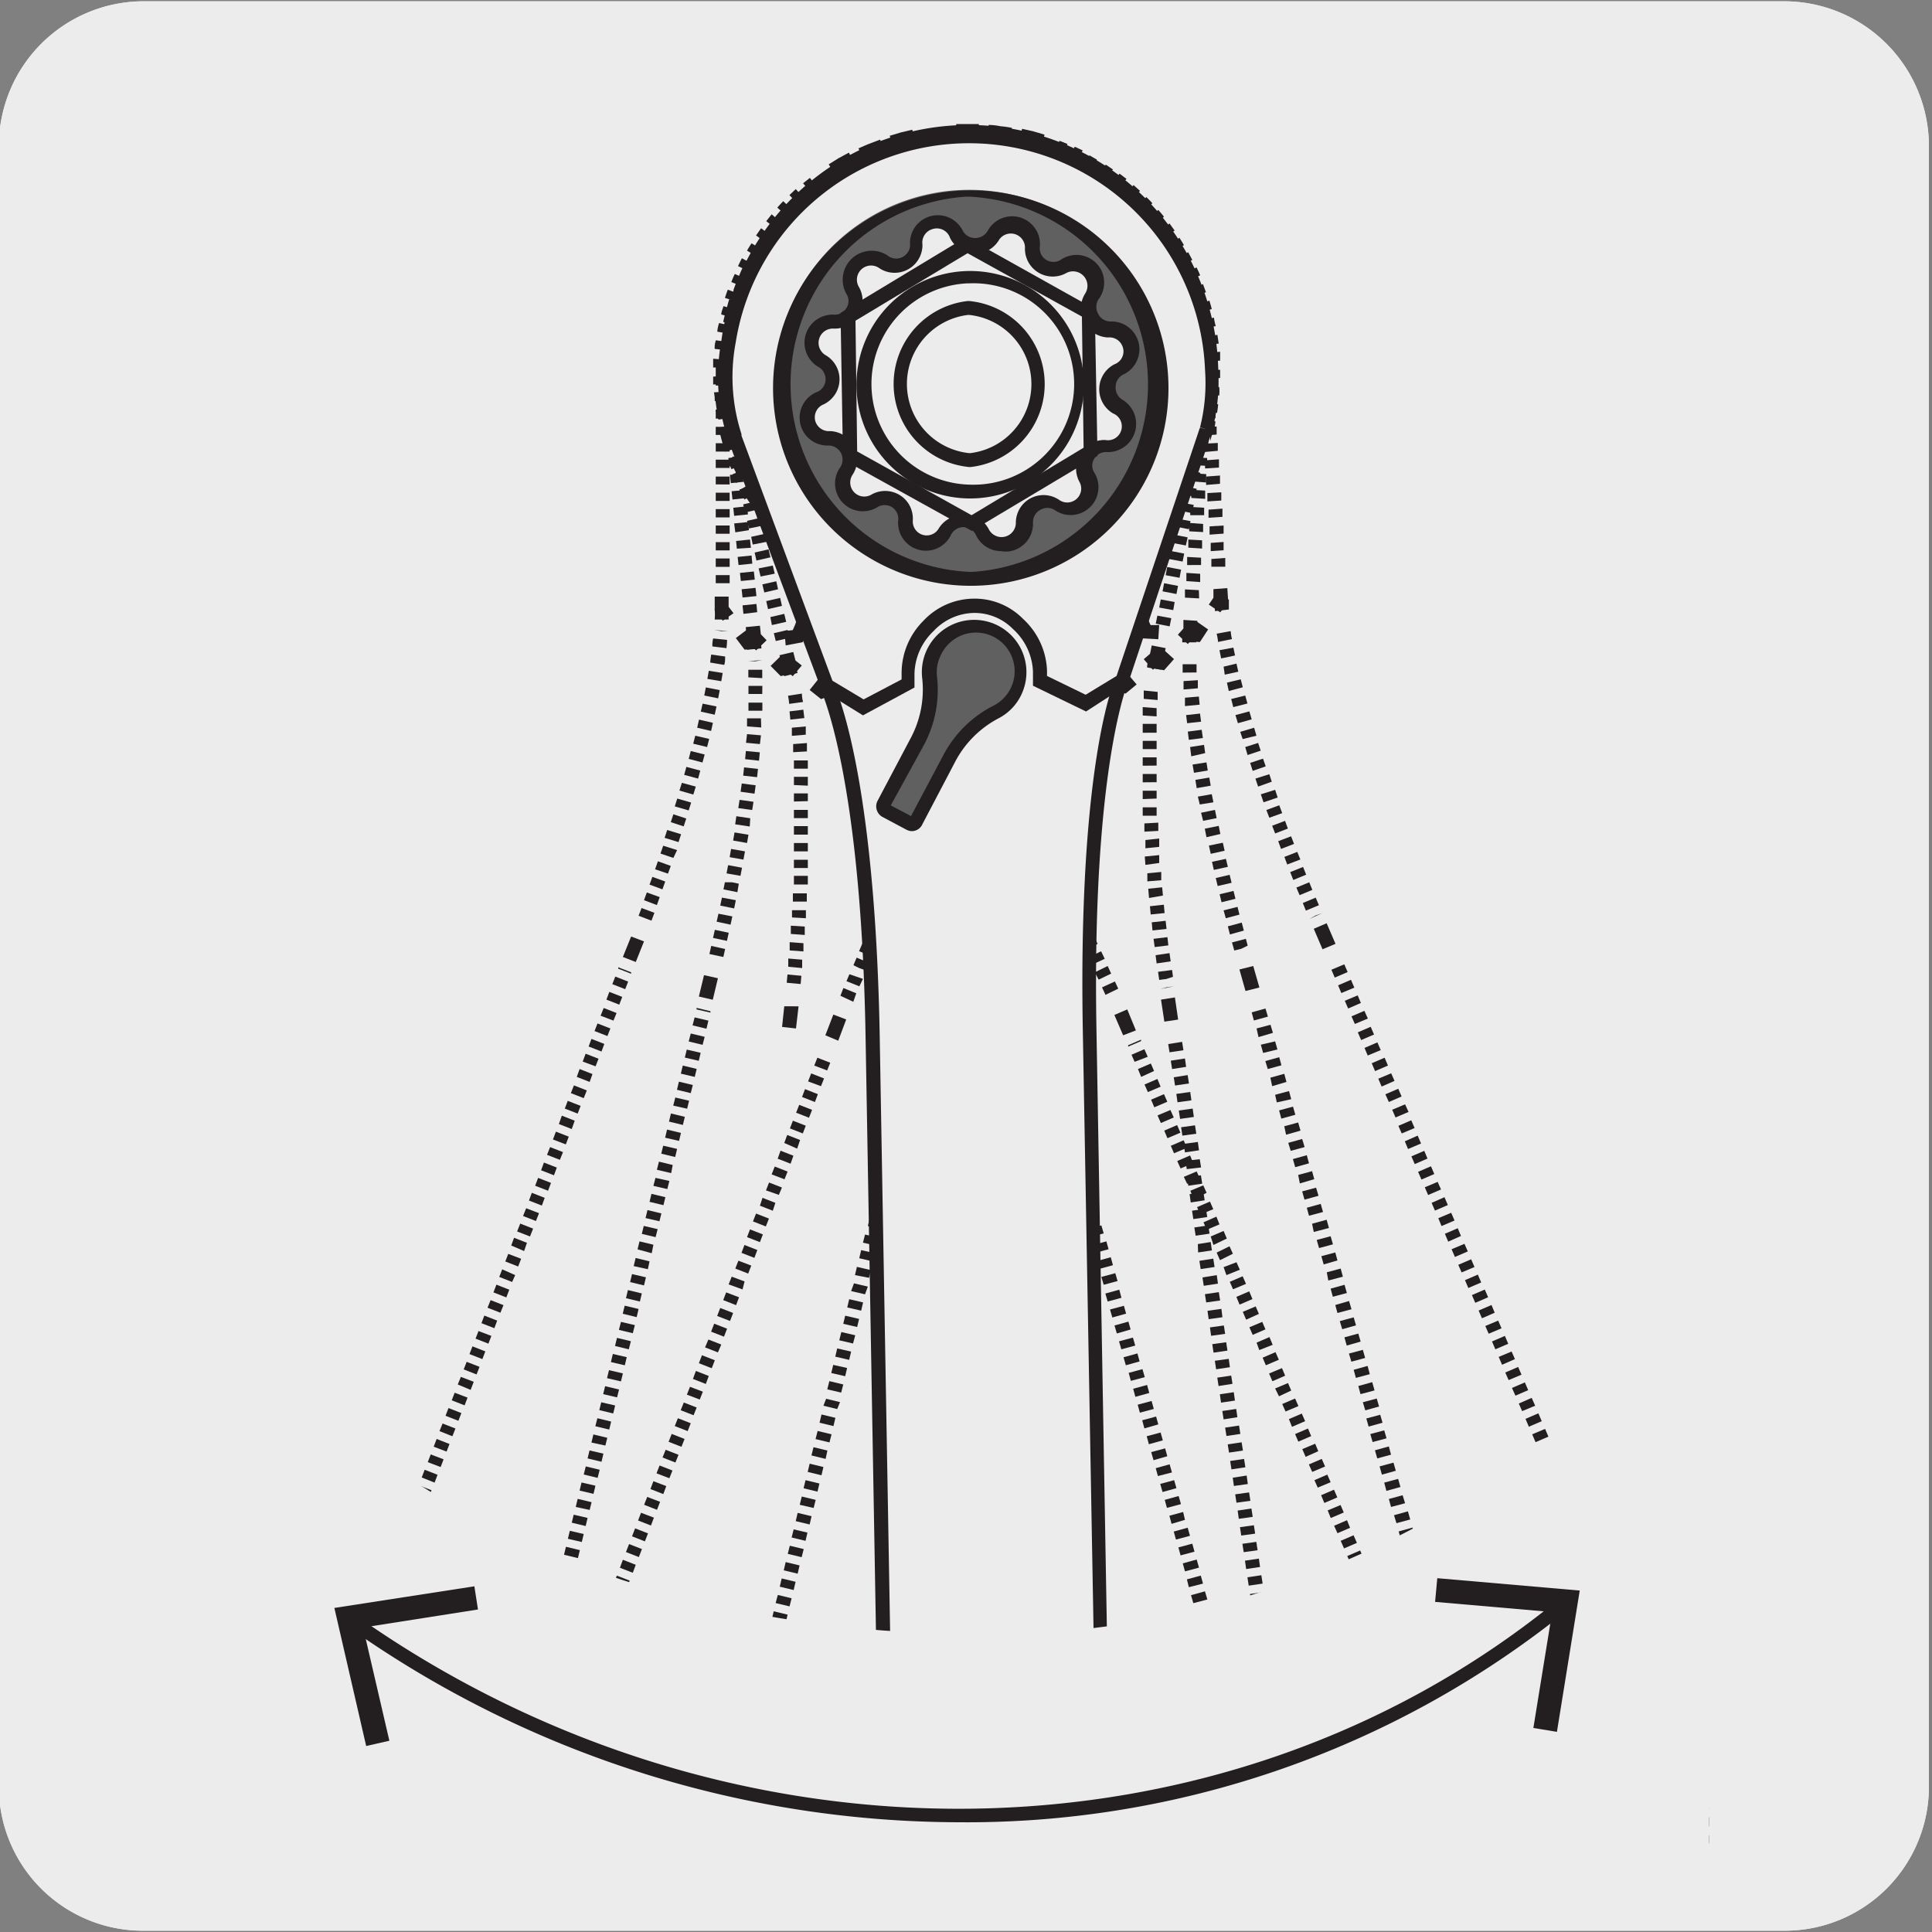 <svg xmlns="http://www.w3.org/2000/svg" xmlns:xlink="http://www.w3.org/1999/xlink" viewBox="0 0 150 150"><rect x="0" y="0" width="150" height="150" fill="#808080" stroke="none"/><defs><style>.cls-1{fill:none;}.cls-2{fill:#edecec;}.cls-3{clip-path:url(#clip-path);}.cls-4{clip-path:url(#clip-path-2);}.cls-5{clip-path:url(#clip-path-3);}.cls-6{clip-path:url(#clip-path-4);}.cls-7{clip-path:url(#clip-path-5);}.cls-8{clip-path:url(#clip-path-6);}.cls-9{fill:#231f20;}.cls-10{fill:#fff;}.cls-11{fill:#606060;}.cls-12{clip-path:url(#clip-path-7);}</style><clipPath id="clip-path"><rect class="cls-1" x="-425.06" y="-837.62" width="74.18" height="125.23"/></clipPath><clipPath id="clip-path-2"><rect class="cls-1" x="-254.47" y="-836.62" width="74.18" height="125.23"/></clipPath><clipPath id="clip-path-3"><rect class="cls-1" x="-86.08" y="-837.59" width="74.18" height="125.23"/></clipPath><clipPath id="clip-path-4"><rect class="cls-1" x="83.45" y="-837.49" width="74.18" height="125.23"/></clipPath><clipPath id="clip-path-5"><rect class="cls-1" x="254.67" y="-837.78" width="74.18" height="125.23"/></clipPath><clipPath id="clip-path-6"><rect class="cls-1" x="16.45" y="2.73" width="116.25" height="141.27"/></clipPath><clipPath id="clip-path-7"><path class="cls-1" d="M185.49,7.1A8.55,8.55,0,0,0,177,15.6V134.33a8.55,8.55,0,0,0,8.51,8.5H304.25a8.4,8.4,0,0,0,6-2.5,8.3,8.3,0,0,0,2.49-6V15.58a8.51,8.51,0,0,0-8.46-8.48Z"/></clipPath></defs><title>LL-20MXR-P-02</title><g id="Capa_2" data-name="Capa 2"><path class="cls-2" d="M11.16.1H138.47a11.25,11.25,0,0,1,11.29,11.21v127.4a11.19,11.19,0,0,1-11.19,11.19H11.1A11.19,11.19,0,0,1-.09,138.71h0V11.34A11.25,11.25,0,0,1,11.16.1Z"/><path class="cls-2" d="M11.16.1H138.47a11.25,11.25,0,0,1,11.29,11.21v127.4a11.19,11.19,0,0,1-11.19,11.19H11.1A11.19,11.19,0,0,1-.09,138.71h0V11.34A11.25,11.25,0,0,1,11.16.1Z"/></g><g id="Capa_3" data-name="Capa 3"><g id="Capa_3-2" data-name="Capa 3"><g class="cls-8"><path class="cls-2" d="M38.73,209.46,42,205.69A32.56,32.56,0,0,0,49.62,188l11.74-109c2.23-20.7-.16-27.36-.16-27.36"/><line class="cls-1" x1="49.89" y1="185.4" x2="61.18" y2="80.61"/><path class="cls-9" d="M62.16,76.4l-1.08-.1.06-.64,1.08.1Zm.12-1.24-1.08-.1,0-.64,1.08.09Zm.1-1.29-1.07-.08v-.64l1.07.08Zm.1-1.28-1.08-.08v-.64l1.08.07Zm.09-1.3-1.08-.06v-.56h1.08ZM62.64,70,61.56,70v-.64h1.08Zm.08-1.33H61.64V68l1.08,0Zm0-1.28H61.64v-.64h1.08Zm0-1.29H61.64v-.65h1.08Zm0-1.3H61.64v-.66h1.08Zm0-1.28H61.64v-.64h1.08v.65Zm-1.08-1.29v-.63h1.08v.6Zm0-1.28v-.64h1.08V61Zm0-1.27v-.64l1.08,0v.64Zm-.06-1.28v-.63l1.07-.08v.65Zm-.1-1.27v-.63l1.08-.1v.64Zm-.12-1.26-.06-.64,1.07-.13.08.65Zm-.09-1.22a4.16,4.16,0,0,0-.09-.63l1.08-.17a2.6,2.6,0,0,0,.09.65Zm-.2-1.24h0l1.08-.17Z"/><path class="cls-9" d="M39.14,209.81l-.82-.7.81-.94.82.7ZM41.55,207l-.82-.7.81-.95.48-.56.46.28.41.35c-.2.26-.37.45-.53.63Zm8.55-18.15L49,188.69l.1-.8.08-.85,1.08.12-.09.85Zm11.7-109-1.08-.12.17-1.6H62ZM60.89,52.5c-.12-.51-.21-.75-.21-.76l1-.37a9.05,9.05,0,0,1,.24.88Z"/><path class="cls-10" d="M84,54s-3.68,6-5.83,26.71L65.75,195.53a23.31,23.31,0,0,0,.63,8.44l2.23,8.63"/><path class="cls-9" d="M78.84,79.09l-1.08-.17,1.08.12Zm.08-.69-1.08-.12.08-.64,1.08.13Zm.15-1.27L78,77l.09-.65,1.08.14Zm.15-1.27-1.07-.14.08-.64,1.08.15Zm.18-1.26-1.08-.16.08-.63,1.08.15Zm.18-1.28-1.08-.16.1-.64,1.08.17Zm.19-1.26-1.07-.17.09-.64,1.08.17ZM80,70.84l-1.08-.18L79,70l1.08.18Zm.22-1.27-1.08-.19.09-.7,1.08.2Zm.22-1.25-1.08-.21.12-.62,1.08.19Zm.25-1.27-1.08-.2.11-.59,1.08.17Zm.25-1.25-1.08-.22L80,65l1.08.23Zm.27-1.25-1.08-.24.15-.62,1.08.24Zm.29-1.26L80.41,63l.15-.62,1.08.25Zm.3-1.24-1.08-.26.17-.63,1.07.27Zm.33-1.23L81,60.54l.17-.63,1.08.29Zm.34-1.26-1.08-.3.19-.63,1.07.32Zm.37-1.21L81.75,58l.2-.61,1.08.34Zm.41-1.21-1.08-.36c.09-.21.15-.43.23-.61l1,.38A3.29,3.29,0,0,1,83.24,57.14Z"/><path class="cls-9" d="M66.52,193.41l-1.08-.12.06-.64,1.08.12Zm.14-1.3L65.58,192l.06-.65,1.08.12Zm.14-1.31-1.08-.11.06-.65,1.08.11Zm.14-1.29-1.08-.12.06-.65,1.08.11Zm.14-1.31L66,188.08l.06-.64,1.08.11Zm.14-1.3-1.08-.11.06-.66,1.08.12Zm.14-1.3-1.08-.12.06-.64,1.08.1Zm.14-1.3-1.08-.12.06-.65,1.08.12Zm.14-1.31-1.08-.12.06-.64,1.08.11Zm.14-1.29-1.08-.12.06-.66,1.08.12Zm.14-1.31-1.08-.12.06-.64,1.08.1Zm.14-1.3L67,179l.06-.65,1.08.12Zm.14-1.31-1.08-.11.07-.65,1.07.11Zm.14-1.29-1.08-.12.07-.65,1.07.11Zm.14-1.31-1.08-.12.07-.64,1.07.11Zm.14-1.3-1.08-.11.07-.66,1.07.12Zm.14-1.3-1.08-.12.07-.64,1.07.1Zm.14-1.3-1.08-.12.07-.65,1.08.12ZM69,170,68,169.85l.07-.65,1.08.12Zm.14-1.29-1.08-.12.07-.66,1.08.12Zm.14-1.31-1.08-.12.07-.65,1.08.11Zm.14-1.3L68.38,166l.07-.65,1.08.12Zm.14-1.31-1.08-.11.07-.66,1.08.12Zm.14-1.29-1.08-.12.07-.65,1.08.11Zm.14-1.31L68.8,162l.07-.65,1.08.12Zm.14-1.31-1.08-.1.07-.66,1.08.12Zm.14-1.29-1.08-.12.07-.66,1.08.12Zm.14-1.31-1.08-.11.07-.65,1.08.12Zm.14-1.3-1.08-.12.07-.65,1.08.12Zm.14-1.31-1.08-.1.07-.66,1.08.12Zm.14-1.29-1.08-.12.07-.65,1.08.11Zm.14-1.31-1.07-.11.06-.65,1.08.12Zm.14-1.3-1.07-.11L70,151l1.08.12Zm.14-1.3-1.07-.11.06-.65,1.08.11Zm.14-1.3L70.21,149l.06-.65,1.08.12Zm.14-1.31-1.07-.1.06-.66,1.08.12Zm.15-1.29-1.08-.12.06-.66,1.08.12Zm.1-1.26-1.08-.12.07-.65,1.08.11Zm.14-1.31-1.08-.12.07-.64,1.08.11Zm.14-1.3-1.08-.11.07-.66L72,142Zm.14-1.3L71,141.25l.07-.64,1.08.1Zm.14-1.3L71.16,140l.06-.65,1.08.12Zm.14-1.31-1.07-.11.06-.65,1.08.11Zm.14-1.29-1.07-.12.06-.65,1.08.11Zm.14-1.31L71.58,136l.06-.64,1.08.11Zm.14-1.3-1.07-.12.06-.65,1.08.12Zm.15-1.3-1.08-.12.06-.66,1.08.12Zm.14-1.3L72,132.14l.06-.65,1.08.11Zm.14-1.31-1.08-.12.06-.64,1.08.11Zm.14-1.3-1.08-.11.06-.66,1.08.12Zm.14-1.3-1.08-.12.06-.64,1.08.1Zm.14-1.3-1.08-.12.06-.65,1.08.12Zm.14-1.31-1.08-.11.06-.66,1.08.12Zm.14-1.29-1.08-.12.06-.65,1.08.11Zm.14-1.31L73,123l.06-.65,1.08.12Zm.14-1.3-1.08-.11.06-.66,1.08.12Zm.14-1.3-1.08-.12.06-.66,1.08.12Zm.14-1.3-1.08-.12.07-.65,1.08.12Zm.14-1.31-1.08-.12.06-.65,1.08.12Zm.14-1.31-1.08-.1.06-.66,1.08.12Zm.14-1.29-1.08-.12.08-.65,1.07.11ZM75,114,74,113.91l.08-.65,1.07.12Zm.14-1.3-1.08-.11.06-.66,1.08.12Zm.14-1.29-1.08-.12.07-.65,1.07.11Zm.14-1.31L74.38,110l.08-.65,1.07.12Zm.14-1.31-1.08-.1.08-.66,1.08.12Zm.14-1.29-1.08-.12.08-.66,1.08.12Zm.14-1.31-1.08-.11.11-.74,1.08.12Zm.14-1.3-1.08-.12.08-.65,1.08.12Zm.14-1.31-1.08-.1.08-.66,1.08.12Zm.14-1.29-1.08-.12.08-.65,1.08.11Zm.14-1.31-1.08-.11.08-.65,1.08.12Zm.14-1.3-1.08-.11.08-.66,1.08.12Zm.14-1.3-1.08-.11.08-.65,1.08.11Zm.14-1.3L75.78,97l.08-.65,1.08.12Zm.21-1.35L76,95.65l.07-.64,1.08.11Zm.14-1.29-1.08-.12.07-.66,1.08.12Zm.14-1.31L76.27,93l.07-.65,1.08.11Zm.14-1.3-1.08-.12.07-.65,1.08.12Zm.14-1.31-1.08-.11.07-.66,1.08.12Zm.14-1.29-1.08-.12.07-.65,1.08.11Zm.14-1.31-1.08-.12.08-.65,1.07.12Zm.14-1.31L77,86.53l.08-.66,1.1.07Zm.15-1.29-1.08-.12.08-.65,1.08.11ZM78.34,84l-1.08-.11.08-.65,1.08.12Z"/><path class="cls-9" d="M68.09,212.72,67.9,212l1.08-.26.18.71ZM66,204.83l-.18-.72c-.09-.35-.18-.71-.25-1.07l1.08-.23c.06.33.15.67.24,1l.18.71Zm.16-8.21-1.08-.07a4.42,4.42,0,0,1,.09-1.08l.1-.87,1.08.12-.09.86C66.25,195.93,66.21,196.27,66.19,196.62Zm12.37-115-1.08-.11.18-1.72,1.08.11ZM84.09,55l-1-.45a9,9,0,0,1,.41-.82l.93.56a5.37,5.37,0,0,0-.36.72Z"/><path class="cls-2" d="M92.85,35.48A15.3,15.3,0,0,0,93.93,31a18.85,18.85,0,0,0-37-6.83,15,15,0,0,0-.44,7.37h0l4.71,20,2.56,2.07,3.69-1.41.09-.77a5.19,5.19,0,0,1,2-3.49,4.86,4.86,0,0,1,6.84.64l.08.1a5.24,5.24,0,0,1,1.24,3.85l-.08.77L81,55.43,84,54l8.86-18.5Z"/><path class="cls-9" d="M60.23,49.77l-.15-.61,1.07-.25.16.61Zm-.3-1.24-.12-.62,1.08-.25.15.62Zm-.3-1.24-.14-.62,1.08-.25.14.62ZM59.34,46l-.15-.63,1.08-.24.14.62Zm-.29-1.24-.15-.63L60,43.91l.15.63Zm-.32-1.24-.14-.62,1.08-.25.15.62Zm-.29-1.24-.12-.6,1.08-.24.15.62Zm-.29-1.25L58,40.44l1.08-.25.14.62Zm-.3-1.24-.15-.63,1.08-.25.15.63Zm-.3-1.25L57.41,38l1.08-.25.15.62Zm-.29-1.25-.14-.62,1.08-.25.15.63ZM57,36.08l-.15-.62,1.08-.25.14.62Zm-.29-1.25-.11-.61L57.65,34l.15.62Z"/><path class="cls-9" d="M74.83,47.91l.48-1h0Zm-.61-.28a3.26,3.26,0,0,0-.63-.18l.23-1.08a6.77,6.77,0,0,1,.77.22Zm-1.91-.25-.1-1.08a5.48,5.48,0,0,1,.81,0L73,47.38A3.53,3.53,0,0,0,72.31,47.38Z"/><path class="cls-9" d="M85.58,51.92l-1-.5.28-.57,1,.47Zm.55-1.16-1-.42.27-.57,1,.47Zm.55-1.15-1-.46.27-.57L87,49Zm.55-1.15-1-.47.28-.57,1,.46Zm.55-1.16-1-.46.28-.57,1,.46Zm.56-1.15-1-.47.28-.57,1,.47Zm.59-1.2-1-.46.27-.58,1,.47Zm.51-1.08-1-.47.27-.57,1,.46ZM90,42.68l-1-.46.28-.57,1,.46Zm.55-1.14-1-.47.28-.58,1,.47Zm.53-1.15-1-.48.28-.57,1,.46Zm.55-1.16-1-.47.27-.57,1,.46Zm.53-1.15-1-.48.27-.57,1,.47Z"/><path class="cls-9" d="M81,56.07l-1.08-.71.6-.89.57.37.47-.23.48,1Zm2.51-1.22-.47-1,.54-.3.29-.6,1,.46-.44.94Zm-5.25-.57-1.08-.72.11-1.08a4.71,4.71,0,0,0,0-.92l1.08-.13a5.62,5.62,0,0,1,0,1.16V53l.55.36Zm-14.51,0-.89-.71.67-.84.4.32.64-.25.39,1Zm3.05-1.17-.38-1,.62-.23v-.45a6,6,0,0,1,.25-1.08l1.08.35a4.58,4.58,0,0,0-.2.89L68,52.66Zm-5.25-.61-.8-.63-.23-1,1.07-.25.17.66.49.39Zm15.1-2.68a6.09,6.09,0,0,0-.52-.8,4.47,4.47,0,0,0-.6-.63l.7-.82a5.16,5.16,0,0,1,.75.8,8.15,8.15,0,0,1,.61.92ZM69.26,49l-.82-.74a8.22,8.22,0,0,1,.79-.77,5.48,5.48,0,0,1,.9-.61l.51,1a3.82,3.82,0,0,0-.7.49,4.65,4.65,0,0,0-.66.67ZM93,36.51l-1-.46.37-.77a8.42,8.42,0,0,0,.38-1.07l1.08.32a9.63,9.63,0,0,1-.42,1.13Zm-36.83-4L56,31.71c-.08-.38-.13-.7-.18-1l1.08-.16a4.87,4.87,0,0,0,.15.89l.2.86Zm38.17-.31-1.08-.15c0-.38.1-.75.14-1.08a7.13,7.13,0,0,1,.07-.84l1.08.06a3.86,3.86,0,0,1-.07.9A4.61,4.61,0,0,0,94.33,32.23Zm-37.1-7L56.15,25c.06-.3.14-.6.23-.92s.15-.58.24-.86l1.08.31c-.07.27-.16.54-.22.82S57.3,24.92,57.23,25.21Zm17-14.5V9.63H76l-.07,1.08H74.19Z"/><path class="cls-9" d="M30.27,180.88l-1.08-.26.15-.62,1.08.25Zm.3-1.25-1.08-.25.15-.63,1.08.26Zm.3-1.24-1.08-.26.16-.63,1.07.26Zm.31-1.26-1.08-.24.15-.63,1.08.25Zm.3-1.24-1.08-.26.15-.62,1.08.26Zm.3-1.25-1.08-.26.15-.61,1.08.25Zm.3-1.25L31,173.14l.15-.62,1.08.26Zm.3-1.24-1.08-.26.16-.62,1.07.25Zm.32-1.25-1.08-.26.14-.55,1.08.25Zm.3-1.25-1.08-.25.15-.63,1.08.26Zm.3-1.24-1.08-.26.15-.63,1.08.26Zm.3-1.25-1.08-.25.15-.63,1.08.25Zm.3-1.25-1.07-.25L33,165l1.08.26Zm.31-1.25-1.08-.26.15-.62,1.08.26Zm.3-1.25-1.08-.25.15-.62,1.08.25Zm.3-1.24-1.08-.26.15-.62,1.08.26Zm.3-1.25L34,160.66l.16-.61,1.07.24Zm.32-1.25-1.08-.25.15-.63,1.08.26Zm.3-1.24-1.08-.26.15-.63,1.08.26Zm.34-1.29L35,156.9l.16-.63,1.07.25Zm.31-1.24-1.08-.26.15-.62,1.08.26Zm.3-1.25-1.08-.26.15-.62,1.08.26Zm.3-1.25-1.08-.25.15-.62,1.08.24Zm.3-1.24-1.08-.26.15-.62,1.08.25Zm.3-1.25-1.08-.26.16-.63,1.07.26Zm.31-1.25-1.08-.25.15-.63L38,149Zm.31-1.24-1.08-.26.15-.63,1.08.26Zm.3-1.25-1.08-.26.15-.62,1.08.25Zm.3-1.26-1.08-.24.15-.63,1.08.26Zm.3-1.24L38,144.41l.15-.62,1.08.26Zm.31-1.25-1.08-.25.15-.62,1.08.25Zm.3-1.24-1.08-.26.15-.62,1.08.26Zm.3-1.25-1.08-.26.15-.62,1.08.25Zm.3-1.25-1.08-.25.15-.63,1.08.25Zm.3-1.24-1.07-.26.15-.63,1.08.26Zm.32-1.25-1.08-.26.15-.62,1.08.25Zm.3-1.25-1.08-.25.15-.63,1.08.25Zm.3-1.25-1.08-.25.15-.63,1.08.26Zm.3-1.25-1.07-.26.15-.61,1.07.25Zm.31-1.25-1.08-.25.15-.62,1.08.26Zm.3-1.24-1.08-.26.15-.62,1.08.26Zm.3-1.25-1.08-.25.15-.62,1.08.24Zm.3-1.24L42,128.2l.15-.63,1.08.26Zm.31-1.25L42.28,127l.15-.62,1.08.25Zm.31-1.25-1.08-.25.15-.63,1.08.26Zm.3-1.24-1.08-.26.15-.63,1.08.26Zm.3-1.26-1.08-.25.15-.62,1.08.25Zm.3-1.25L43.48,122l.16-.62,1.07.26Zm.31-1.24-1.08-.26.15-.62,1.08.26Zm.3-1.25-1.08-.25.15-.62,1.08.25Zm.3-1.24-1.08-.26.15-.62,1.08.25Zm.31-1.25L44.7,117l.15-.63,1.08.26Zm.3-1.25L45,115.73l.15-.63,1.08.25Zm.32-1.24-1.08-.26.16-.63,1.08.26Zm.3-1.25-1.08-.26.15-.62,1.08.25Zm.3-1.26L45.92,112l.15-.63,1.08.26Zm.3-1.24-1.08-.26.16-.62,1.07.26Zm.31-1.25-1.08-.26.15-.61,1.08.25Zm.3-1.25-1.08-.25.15-.62,1.08.26Zm.3-1.24L47.13,107l.15-.62,1.08.25Zm.3-1.25-1.08-.25.15-.63,1.08.25Zm.31-1.24-1.07-.26.15-.63,1.08.26Zm.31-1.25-1.08-.26.16-.62,1.08.25Zm.3-1.25L48.35,102l.15-.63,1.08.26Zm.25-1.21-1.08-.26.15-.63,1.08.26ZM50,99.8l-1.08-.26.15-.62,1.08.25Zm.3-1.26L49.2,98.3l.15-.63,1.08.26Zm.3-1.24L49.5,97l.15-.62,1.08.26Zm.3-1.25-1.07-.25.15-.62,1.08.25Zm.3-1.23-1.08-.25.15-.62,1.08.26Zm.31-1.25-1.08-.26.15-.62,1.08.26Zm.3-1.25-1.08-.25.16-.62,1.08.24Zm.3-1.24L51,90.82l.16-.63,1.07.26Zm.31-1.25-1.08-.26.15-.62,1.08.25Zm.3-1.25-1.08-.25.15-.63,1.08.26Zm.3-1.24-1.08-.26.15-.63,1.08.26Zm.33-1.26-1.08-.24.16-.63,1.07.25Zm.28-1.21-1.07-.26.15-.63,1.08.26Zm.31-1.26-1.08-.25.15-.63,1.08.26Zm.31-1.25-1.08-.25.15-.62,1.08.25Zm.3-1.24-1.08-.26.16-.62,1.08.26Zm.3-1.25-1.08-.26.16-.62,1.07.25Zm.31-1.25-1.08-.25v-.12l1.08.26Z"/><path class="cls-9" d="M56.16,74.3l-1.08-.23.14-.63,1.08.24Zm.28-1.25-1.08-.23.14-.63,1.08.23Zm.28-1.26-1.08-.23.14-.62,1.08.21ZM57,70.53l-1.08-.22.13-.62,1.08.2Zm.25-1.26-1.08-.22.11-.55h.55l.53.11ZM57.49,68l-1.08-.19.12-.64,1.08.2Zm.23-1.26-1.07-.19.11-.64,1.08.19ZM58,65.45l-1.08-.19.11-.63,1.08.18Zm.21-1.28L57.08,64l.09-.63,1.08.16Zm.19-1.28-1.08-.15.1-.64,1.08.15Zm.18-1.27-1.08-.15.09-.64,1.08.14Zm.2-1.28-1.08-.12.07-.64,1.08.12Zm.15-1.28-1.08-.12.06-.63,1.08.1ZM59,57.77l-1.08-.1L58,57l1.08.09Zm.1-1.29L58,56.4v-.63h1.08Zm.08-1.3H58.11v-.63h1.08c0,.2,0,.41,0,.63Zm0-1.3H58.11v-.63h1.08Zm-1.08-1.29V52h1.08v.65Zm0-1.26h0l1.08-.08-.53.09Z"/><path class="cls-9" d="M15.88,203.53l-.71-.8.91-.83.73.8ZM18.66,201l-.72-.8.93-.83.58-.55.74.79-.61.56Zm10.79-16.88-1.08-.28.19-.78.21-.83,1.08.25-.21.83a6.89,6.89,0,0,1-.19.84ZM55.34,77.62l-1.08-.25.4-1.66,1.08.24ZM58,50.45a7.14,7.14,0,0,0-.11-.79L59,49.44c.06.3.09.6.12.9Z"/><path class="cls-9" d="M72.33,79.2l-1-.38,1.08.27Zm.18-.71-1.07-.27.16-.61,1.08.26Zm.33-1.24L71.76,77l.17-.63,1.08.28ZM73.17,76l-1.08-.28.18-.63,1.08.29Zm.34-1.23-1.08-.29.17-.63,1.08.29Zm.32-1.24-1.08-.29.19-.63,1.07.3Zm.36-1.23L73.11,72l.18-.62,1.08.3Zm.36-1.23-1.08-.31.19-.62,1.08.32Zm.36-1.22-1.08-.32.19-.62,1.08.32Zm.44-1.18-1.08-.33.21-.62,1.08.34Zm.4-1.22-1.08-.34.24-.59,1.08.34Zm.41-1.2-1-.36.21-.61,1,.36Zm.43-1.21-1-.37.22-.6,1,.37Zm.48-1.24L76,63.43l.24-.6,1,.38Zm.45-1.19-1-.41.23-.6,1,.41ZM78,61.44,77,61l.25-.59,1,.42Zm.5-1.17-1-.43.27-.6,1,.45ZM79,59.11l-1-.46.29-.58,1,.47ZM79.6,58l-1-.48.29-.59,1,.51Z"/><path class="cls-9" d="M45.18,190.89l-1.08-.26.15-.64,1.08.26Zm.31-1.27-1.08-.26.15-.64,1.08.26Zm.3-1.28-1.08-.26.17-.63,1.07.26Zm.32-1.27L45,186.81l.15-.64,1.08.26Zm.31-1.27-1.08-.26.15-.64,1.08.26Zm.31-1.28-1.08-.26.16-.63,1.08.26Zm.3-1.27L46,183l.16-.63,1.07.25Zm.32-1.27-1.08-.26.15-.64,1.08.26Zm.31-1.28-1.08-.25.16-.64,1.08.26Zm.3-1.27-1.08-.26.15-.63,1.08.26Zm.31-1.27-1.07-.26.15-.64,1.08.26Zm.32-1.27-1.08-.26.16-.63,1.08.25Zm.3-1.28-1.08-.25.15-.63L49,175Zm.31-1.27-1.08-.25.15-.63,1.08.24Zm.31-1.27-1.07-.25.16-.64,1.08.25Zm.31-1.28-1.08-.24.16-.64,1.08.25Zm.28-1.27L49,170.27l.15-.63,1.08.24Zm.31-1.27L49.33,169l.15-.64,1.08.25Zm.33-1.32-1.07-.25.16-.63,1.08.25Zm.32-1.27L50,166.41l.15-.64,1.08.25Zm.31-1.27-1.08-.25.15-.64,1.08.25Zm.3-1.28-1.08-.25.17-.63,1.07.26Zm.32-1.26-1.08-.26.15-.63,1.08.25Zm.31-1.27-1.08-.26.15-.64,1.08.26Zm.3-1.28-1.08-.25.16-.64,1.08.26Zm.31-1.27-1.08-.26.16-.63,1.07.26Zm.32-1.27-1.08-.26.15-.64,1.08.26Zm.31-1.27-1.08-.26.16-.64,1.08.26Zm.3-1.28L52.76,155l.15-.63,1.08.26Zm.31-1.27-1.08-.26.16-.64,1.07.26Zm.32-1.27-1.08-.26.16-.64,1.08.26Zm.3-1.28-1.08-.25.15-.64,1.08.26Zm.31-1.27L54,149.86l.15-.63,1.08.25Zm.31-1.27-1.07-.26.16-.64,1.08.26Zm.31-1.27-1.08-.26.15-.64,1.08.26ZM56,146.3,54.93,146l.15-.63,1.08.26Zm.31-1.27-1.08-.26.16-.64,1.08.26Zm.3-1.27-1.07-.26.15-.64,1.07.26Zm.32-1.28-1.08-.26.15-.62,1.08.25Zm.31-1.27L56.17,141l.16-.63,1.08.24Zm.3-1.27-1.08-.25.15-.64,1.08.25Zm.31-1.28-1.07-.24.15-.64L58,138Zm.32-1.27-1.08-.25.15-.63,1.08.25Zm.3-1.27-1.08-.25.16-.64,1.08.25Zm.31-1.27-1.08-.25.15-.64,1.08.25Zm.32-1.28L58,133.32l.15-.63,1.08.25Zm.3-1.27-1.08-.25.16-.63,1.08.24Zm.31-1.27-1.08-.25.15-.64,1.08.25Zm.31-1.28L59,129.51l.16-.64,1.07.25Zm.3-1.26-1.07-.26.16-.63,1.08.26Zm.32-1.27L59.57,127l.15-.64,1.08.26ZM61,126l-1.08-.26.15-.64,1.08.26Zm.3-1.28-1.08-.26.17-.63,1.07.26Zm.32-1.27-1.08-.26.15-.64,1.08.26Zm.31-1.27-1.08-.26.15-.64,1.08.26Zm.31-1.28-1.08-.26.16-.63,1.08.26Zm.3-1.27-1.08-.26.16-.63,1.07.25Zm.32-1.27-1.08-.26.15-.64,1.08.26Zm.31-1.28-1.08-.25.16-.64,1.08.26Zm.3-1.27-1.08-.26.15-.63,1.08.26Zm.31-1.27-1.07-.26.15-.64,1.07.26Zm.32-1.27L63,113l.16-.64,1.08.26Zm.3-1.28-1.08-.26.16-.63,1.08.26Zm.31-1.27-1.08-.26.15-.64,1.08.26ZM65,109.4l-1.07-.26.21-.54,1.08.26Zm.31-1.28-1.08-.25.16-.64,1.08.26Zm.31-1.27-1.08-.25.15-.63,1.08.24Zm.31-1.27-1.08-.25.15-.64,1.08.25Zm.3-1.27-1.07-.25.16-.64,1.08.25Zm.32-1.28-1.08-.25.15-.63,1.08.25Zm.31-1.27-1.08-.25.15-.64,1.08.25Zm.3-1.27-1.08-.25.22-.6,1.08.25Zm.31-1.28L66.38,99l.15-.64,1.08.25Zm.32-1.27-1.08-.25.15-.63,1.08.24Zm.3-1.21L67,96.48l.16-.63,1.08.25Zm.37-1.29-1.08-.25.15-.64,1.08.26Zm.31-1.26-1.08-.26.15-.64,1.08.26Zm.31-1.28L68,92.64l.17-.63,1.07.26Zm.3-1.27-1.07-.26.15-.64,1.08.26Zm.32-1.27L68.6,90.1l.15-.64,1.08.26ZM70,89.08l-1.08-.26.16-.63,1.08.26Zm.3-1.27-1.08-.26.15-.63,1.08.25Zm.3-1.27-1.07-.26.15-.64,1.08.26Zm.32-1.28L69.83,85l.16-.64,1.08.26Zm.3-1.27-1.08-.26.15-.63,1.08.26Z"/><path class="cls-9" d="M44.21,210.24l-.09-.73,1.08-.14.1.73Zm-1-8.1-.08-.73c0-.36-.08-.73-.11-1.08l1.08-.09a8.6,8.6,0,0,0,.11,1.08l.09.73ZM44.44,194l-1.07-.21c.07-.36.15-.72.23-1.08l.21-.85,1.08.26-.2.85A10.26,10.26,0,0,0,44.44,194Zm27.3-112.4-1.08-.25.41-1.69,1.08.26ZM80.7,56l-.91-.57q.24-.37.51-.72l.86.67A5.52,5.52,0,0,0,80.7,56Z"/><path class="cls-9" d="M57.72,47.66,57.65,47l1.08-.11.06.64Zm-.07-1.27-.07-.64,1.08-.11.07.64Zm-.13-1.28-.07-.63,1.08-.11.07.63Zm-.18-1.24-.07-.63,1.08-.11.06.63Zm-.13-1.27L57.15,42l1.08-.11.07.64Zm-.12-1.27L57,40.64l1.08-.11.07.63ZM57,40.05l-.07-.63L58,39.31l.07.63Zm-.13-1.27-.07-.64,1.08-.1.07.63Zm-.13-1.27-.07-.64,1.08-.11.07.64Zm-.13-1.31-.06-.64,1.07-.1.06.63Zm-.13-1.27-.06-.64,1.07-.11.07.64Zm-.13-1.27L56.25,33l1.08-.11.06.64Zm-.13-1.28-.06-.63,1.08-.11.06.63Z"/><path class="cls-9" d="M72.5,47.74l.25-.47Zm-.61-.38a4.35,4.35,0,0,0-.59-.25L71.64,46a3.76,3.76,0,0,1,.74.32Zm.85-.08.25-.5.19.17Zm-2.07-.34a3.5,3.5,0,0,0-.65-.08V45.78a4.27,4.27,0,0,1,.8.1Z"/><path class="cls-9" d="M82.58,53.11l-.91-.61L82,52l.89.59Zm.7-1.08-.91-.61.35-.54.91.6ZM84,51l-.9-.61.34-.54.91.59Zm.69-1.08-.9-.6.35-.53.91.58Zm.7-1.08-.9-.6.35-.54.9.59Zm.7-1.08-.9-.6.34-.53.91.59Zm.71-1.08L85.87,46l.35-.53.9.58Zm.69-1.08L86.56,45l.36-.54.9.6Zm.7-1.07-.91-.6.36-.53.89.59Zm.7-1.08L88,42.8l.35-.54.9.6Zm.69-1.08-.9-.58L89,41.2l.91.59Zm.7-1.08-.91-.59.36-.53.91.58Zm.7-1.08L90,39.65l.36-.54.89.6Z"/><path class="cls-9" d="M77.47,56.62l-1-.88.71-.81.51.44.5-.16.33,1Zm2.64-.88-.34-1.08.61-.21.37-.56.89.6-.56.87ZM75,54.49l-1-.86.25-1.07a4.63,4.63,0,0,0,.12-.91h1.08a5.47,5.47,0,0,1-.14,1.14l-.11.43.51.44Zm-14.39-2-.78-.79.77-.75.37.38.66-.17.25,1.08Zm3.24-.75-.26-1.08.65-.16.11-.42a4.52,4.52,0,0,1,.4-1.08l1,.47a4.71,4.71,0,0,0-.32.86l-.27,1.08ZM58.7,50.5,58,49.77l-.1-1.08L59,48.58l.07.66.45.47ZM74,49.82a7,7,0,0,0-.43-.87,3.8,3.8,0,0,0-.5-.69l.81-.72a5.35,5.35,0,0,1,.63.87,7.83,7.83,0,0,1,.49,1Zm-7.2-1.75-.7-.82c.26-.22.55-.43.88-.66a5.19,5.19,0,0,1,1-.49l.39,1a3.9,3.9,0,0,0-.76.39,8.13,8.13,0,0,0-.82.59ZM92,38.77l-.9-.59.46-.72a6.94,6.94,0,0,0,.52-1l1,.44A6.94,6.94,0,0,1,92.44,38Zm1.87-4.07-1.08-.29c.11-.37.2-.73.29-1.08s.13-.55.19-.83l1.08.21-.2.88c-.12.38-.21.76-.32,1.13ZM55.94,30.05l-.08-.89v-1h1.08v1L57,30Zm2-7.14-1-.38c.11-.29.21-.58.34-.88s.23-.56.36-.83l1,.46a6.81,6.81,0,0,0-.34.78C58.19,22.35,58.08,22.63,58,22.91ZM78.38,11c-.28,0-.56-.1-.85-.13l-.85-.09.08-1.08a4.61,4.61,0,0,1,.91.1,7.23,7.23,0,0,1,.9.13Z"/><path class="cls-9" d="M11.15,173.83l-1-.39.23-.6,1,.39Zm.47-1.21-1-.37.23-.61,1,.39Zm.46-1.19-1-.38.22-.6,1,.38Zm.46-1.2-1-.39.24-.59,1,.39ZM13,169l-1-.39.24-.59,1,.39Zm.46-1.2-1-.38.23-.6,1,.39Zm.47-1.19-1-.39.23-.59,1,.38Zm.46-1.2-1-.39.22-.59,1,.39Zm.46-1.2-1-.39.24-.59,1,.39Zm.46-1.2-1-.38.24-.6,1,.39Zm.46-1.19-1-.39.22-.59,1,.38Zm.46-1.2-1-.39.23-.59,1,.39Zm.47-1.2-1-.39.24-.59,1,.39Zm.46-1.19-1-.39.24-.61,1,.4Zm.46-1.2-1-.39.23-.59,1,.37Zm.46-1.2-1-.39.22-.59,1,.38Zm.46-1.2-1-.39.23-.6,1,.4Zm.47-1.19-1-.39.24-.61,1,.39Zm.46-1.2-1-.39.23-.6,1,.38Zm.45-1.2-1-.4.23-.6,1,.39Zm.47-1.2-1-.39.23-.6,1,.39Zm.46-1.19-1-.39.22-.61,1,.39Zm.47-1.2-1-.39.24-.6,1,.38Zm.46-1.2-1-.39.2-.61,1,.39Zm.45-1.2-1-.39.23-.6,1,.39Zm.47-1.19-1-.39.23-.61,1,.39Zm.43-1.2-1-.39.23-.6,1,.38Zm.46-1.21-1-.39.23-.59,1,.39Zm.45-1.2-.91-.4.24-.59,1,.39Zm.47-1.19-1-.39.22-.6,1,.39Zm.46-1.2-1-.39.23-.59,1,.38Zm.47-1.2-1-.39.24-.59,1,.39Zm.46-1.2-1-.39.23-.59,1,.39Zm.45-1.19-1-.39.23-.6,1,.39Zm.47-1.2-1-.39.23-.59,1,.38Zm.46-1.2-1-.39.22-.59,1,.39Zm.46-1.2-1-.39.24-.59,1,.39Zm.46-1.19-1-.41.23-.6,1,.38Zm.46-1.2-1-.39.23-.6,1,.38Zm.47-1.2-1-.39.23-.6,1,.39Zm.46-1.2-1-.39.22-.6,1,.39Zm.46-1.19-1-.39.24-.61,1,.39Zm.47-1.2-1-.39.24-.6,1,.38Zm.45-1.2-1-.39.22-.6,1,.39Zm.46-1.2-1-.39.23-.6,1,.39Zm.47-1.19-1-.39.23-.61,1,.39Zm.46-1.2-1-.39.24-.6,1,.38Zm.46-1.2-1-.39.24-.6,1,.39Zm.46-1.2-1-.38.22-.61,1,.39Zm.46-1.19-1-.4.23-.6,1,.39Zm.47-1.21-1-.38.23-.6,1,.38Zm.46-1.2-1-.38.23-.6,1,.39Zm.45-1.19-1-.4.24-.59,1,.39Zm.47-1.2-1-.39.23-.6,1,.39Zm.48-1.2-1-.39.23-.59,1,.38Zm.47-1.2-1-.42.24-.59,1,.38Zm.46-1.2-1-.39.23-.59,1,.39Zm.45-1.19-1-.39.23-.6,1,.39Zm.47-1.2-1-.39.23-.59,1,.38Zm.46-1.2-1-.39.22-.59,1,.39Zm.47-1.2-1-.39.24-.59,1,.39Zm.46-1.19-1-.39.23-.6,1,.39Zm.45-1.2-1-.39.23-.59L40,99Zm.47-1.2-1-.39.23-.59,1,.38Zm.46-1.2-1-.43.22-.6,1,.39ZM41.15,96l-1-.39.24-.61,1,.39Zm.46-1.2-1-.39.24-.6,1,.38Zm.46-1.2-1-.39.22-.6,1,.39Zm.48-1.15-1-.39.23-.61,1,.39Zm.46-1.2-1-.39.22-.6,1,.39Zm.46-1.2-1-.39.24-.6,1,.39Zm.46-1.2-1-.38.23-.61,1,.39Zm.46-1.19-1-.39.23-.65,1,.39Zm.46-1.2-1-.39.23-.6,1,.39Zm.47-1.2-1-.39.24-.6,1,.39ZM45.78,84l-1-.39L45,83l1,.39Zm.46-1.21-1-.37.23-.61,1,.39Zm.46-1.15-1-.39.22-.59,1,.39Zm.46-1.2-1-.39.23-.59,1,.39Zm.47-1.2-1-.38.24-.6,1,.39ZM48.08,78l-1-.39.23-.6,1,.39Zm.46-1.2-1-.39.23-.59,1,.39ZM49,75.6l-1-.39V75.1l1,.39Z"/><path class="cls-9" d="M50.58,71.48l-1-.38.23-.6,1,.37ZM51,70.27l-1-.38.22-.6,1,.36Zm.43-1.22-1-.37.22-.6,1,.36Zm.43-1.22-1-.34.22-.62,1,.36Zm.42-1.22-1-.34.21-.61,1.08.34Zm.4-1.23-1.08-.33.2-.61,1.08.33Zm.4-1.22-1-.33.2-.61,1,.33Zm.39-1.24-1.08-.31.19-.61,1.08.31Zm.36-1.23-1.08-.31.19-.6,1.08.29Zm.37-1.24-1.08-.29.17-.62,1.08.29Zm.34-1.25-1.07-.28.16-.61,1.08.27ZM54.9,58l-1.08-.26.16-.62,1.08.25Zm.31-1.25-1.08-.25.14-.63,1.08.25Zm.28-1.26-1.08-.24.14-.62,1.08.22Zm.27-1.27L54.68,54l.12-.63,1.08.21ZM56,52.89l-1.08-.18.11-.63,1.08.17Zm.21-1.27-1.07-.18a6.17,6.17,0,0,1,.08-.62l1.08.15c0,.2,0,.45-.07.65Zm.18-1.3-1.08-.13a2.08,2.08,0,0,1,.06-.62l1.08.11a5.42,5.42,0,0,1-.05.66ZM56,49l-.54-.08,1.08.07Z"/><path class="cls-9" d="M-6,194.46l-.6-.9,1.08-.7.6.9Zm3.08-2.16-.62-.88,1.08-.72.61-.42.36.4.32.45-.68.47ZM9.92,177l-1-.41.29-.74.31-.8,1,.39-.3.8A4.22,4.22,0,0,1,9.92,177ZM49.36,74.69l-1-.39L49,72.71l1,.38ZM56.57,48.1H55.49a5.21,5.21,0,0,0,0-.79l1.08-.09Z"/><path class="cls-9" d="M66,78.39l-1.08-.33Zm.25-.61-1-.47.23-.6,1,.41Zm.47-1.2-1-.4.23-.54L67,76Zm.51-1.23-.52-.19-.45-.22.25-.59,1,.42Zm.47-1.08-1-.42.25-.59,1,.42Zm.5-1.27-1-.43.26-.6,1,.44Zm.52-1.18-1-.44L68,70.8l1,.44Zm.53-1.16-1-.46.27-.58,1,.44Zm.53-1.17-1-.45.27-.59,1,.46Zm.54-1.16-1-.47.27-.56,1,.46Zm.56-1.16-1-.47.28-.57,1,.47ZM71.47,66l-1-.49.29-.57,1,.49ZM72,64.89l-1-.52.29-.57,1,.5Zm.6-1.08-1-.52.31-.56.94.51Zm.62-1.08-1-.53.32-.56.94.53Zm.62-1.08L73,61.11l.33-.56.93.55Zm.65-1.08L73.61,60l.34-.55.92.57Zm.68-1.08-.9-.58.35-.54.9.59Zm.7-1.08L75,57.8l.37-.53.88.63Z"/><path class="cls-9" d="M24.66,185.67l-1-.39.23-.62,1,.39Zm.46-1.23-1-.39.24-.61,1,.39Zm.48-1.22-1-.39.24-.6,1,.37Zm.47-1.22-1-.39.24-.61,1,.38Zm.47-1.22-1-.39.24-.61,1,.39Zm.47-1.23-1-.39.24-.6,1,.39Zm.48-1.22-1-.39.24-.61,1,.39Zm.46-1.22-1-.39.23-.61,1,.39Zm.47-1.23-1-.4.23-.61,1,.39Zm.48-1.22-1-.38.23-.61,1,.39Zm.46-1.22-1-.38.24-.62,1,.39Zm.48-1.21-1-.39.23-.62,1,.39Zm.47-1.23-1-.39.24-.61,1,.39Zm.47-1.22-1-.39.24-.62,1,.39Zm.47-1.22-1-.39.22-.62,1,.39Zm.48-1.23-1-.38.24-.61,1,.38Zm.46-1.22-1-.39.23-.6,1,.38Zm.47-1.22-1-.39.23-.61,1,.38Zm.48-1.22-1-.39.24-.61,1,.39Zm.46-1.23-1-.39.24-.59,1,.39Zm.48-1.22-1-.39.23-.61,1,.39Zm.47-1.22-1-.39.24-.61,1,.39Zm.47-1.22-1-.38.24-.62,1,.39Zm.47-1.23-1-.38.23-.61,1,.39Zm.48-1.22L35,156l.24-.62,1,.39Zm.46-1.21-1-.39.23-.62,1,.39Zm.47-1.23-1-.39.24-.61,1,.39Zm.47-1.22-1-.39.24-.61,1,.38Zm.47-1.22-1-.39.24-.62,1,.39Zm.48-1.22-1-.39.24-.61,1,.38Zm.46-1.23-1-.39L38,148l1,.38Zm.48-1.22-1-.35.24-.61,1,.39Zm.47-1.22-1-.39.23-.61,1,.39Zm.46-1.23-1-.39.24-.6,1,.39Zm.48-1.22-1-.39.23-.6,1,.38Zm.47-1.22-1-.39.24-.61,1,.39Zm.47-1.22-1-.38.24-.62,1,.39Zm.47-1.23-1-.38.23-.61,1,.39Zm.48-1.21-1-.39.24-.62,1,.39ZM43,138l-1-.39.23-.62,1,.39Zm.48-1.23-1-.38.23-.62,1,.39Zm.47-1.22-1-.39.23-.61,1,.39Zm.46-1.22-1-.39.24-.62,1,.39Zm.48-1.22-1-.39.22-.61,1,.38Zm.47-1.23-1-.39.24-.6,1,.39Zm.47-1.22-1-.39.24-.61,1,.39Zm.47-1.22-1-.39.22-.61,1,.39Zm.48-1.23-1-.38.24-.61,1,.39Zm.46-1.22-1-.39.23-.6,1,.39Zm.47-1.22-1-.38.23-.62,1,.39Zm.48-1.22-1-.38.23-.62,1,.39Zm.46-1.23-1-.38.24-.61,1,.39Zm.48-1.21-1-.39.23-.62,1,.39Zm.47-1.22-1-.39.24-.62,1,.39Zm.47-1.22-1-.39.24-.62,1,.39Zm.47-1.23-1-.39.23-.6,1,.38Zm.47-1.22-1-.39.24-.61,1,.38ZM51.5,116l-1-.39.23-.61,1,.38Zm.47-1.23-1-.38.24-.61,1,.39Zm.47-1.22-1-.39.24-.6,1,.39Zm.47-1.22-1-.39.24-.61,1,.39Zm.48-1.22-1-.39.24-.61,1,.39Zm.46-1.23-1-.39.24-.6,1,.39Zm.48-1.22-1-.38.24-.61,1,.38Zm.47-1.21-1-.39.23-.62,1,.39Zm.46-1.22-1-.39.24-.62,1,.39Zm.48-1.23-1-.39L55,104l1,.39Zm.47-1.22-1-.39.24-.62,1,.39Zm.47-1.22-1-.39.24-.62,1,.39Zm.47-1.23-1-.39.23-.6,1,.38Zm.5-1.22-1.08-.39.24-.6,1,.37Zm.44-1.23-1-.39.24-.61,1,.38Zm.48-1.22-1-.39.23-.61,1,.39ZM59,96.44l-1-.39.23-.6,1,.39Zm.46-1.22-1-.39.24-.61,1,.39ZM60,94l-1-.39L59.2,93l1,.39Zm.47-1.23-1-.35.24-.61,1,.39Zm.44-1.21-1-.38.24-.61,1,.39Zm.47-1.21-1-.39.22-.62,1,.39Zm.51-1.17-1-.44.23-.62,1,.39ZM62.33,88l-1-.39.23-.6,1,.39Zm.48-1.22-1-.39.24-.61,1,.39Zm.46-1.22-1-.39.23-.61,1,.39Zm.47-1.23-1-.37.24-.62,1,.39Zm.48-1.22-1-.38.24-.61,1,.39Z"/><path class="cls-9" d="M22.28,204.74H21.2V204h1.08Zm0-8.17H21.25v-1.82l1.08.07v1.75Zm1.19-7.89-1-.34c.11-.34.23-.69.37-1l.31-.82,1,.39-.31.82c-.13.32-.24.64-.35,1ZM65.08,80.8l-1-.42.62-1.61,1,.38Zm12.2-24.36-.83-.7a8,8,0,0,1,.62-.69l.74.77Z"/><path class="cls-9" d="M94.23,33.4l-1.08-.25.13-.63,1.08.21A2.33,2.33,0,0,1,94.23,33.4Zm.26-1.34-1.08-.17c0-.21.07-.42.09-.64l1.08.14C94.56,31.61,94.53,31.83,94.49,32.06Zm.17-1.35-1.08-.1V30l1.08.05A3.09,3.09,0,0,1,94.66,30.71Zm.07-1.36H93.65v-.64h1.08v.64Zm-1.08-1.29v-.65l1.08-.1V28Zm-.11-1.29-.1-.63L94.52,26l.1.68Zm-.23-1.24a2.38,2.38,0,0,0-.14-.63l1.08-.24a4.1,4.1,0,0,0,.14.66ZM93,24.28c0-.2-.12-.41-.18-.61l1.08-.33c.06.22.13.43.18.66Zm-.38-1.23c-.07-.19-.14-.4-.22-.6l1-.39.23.63Zm-.47-1.22-.25-.61,1-.46c.1.21.2.41.28.62Zm-.54-1.16-.3-.56.94-.53.32.6ZM91,19.59a6.26,6.26,0,0,0-.34-.55l.91-.58c.11.18.24.37.35.57Zm-.7-1.08L89.94,18l.86-.65.4.55Zm-.77-1c-.13-.18-.27-.34-.41-.5l.81-.71c.15.17.3.34.44.53Zm-.84-1-.45-.45.76-.76c.16.15.32.31.47.48Zm-.91-.89c-.15-.15-.31-.29-.48-.43l.71-.82.5.45Zm-1-.89-.5-.38.64-.87.54.41ZM85.7,14l-.43-.31.58-.91.56.38Zm-1.08-.69L84.07,13l.52-.94.58.34Zm-1.08-.62L83,12.39l.44-1,.62.29Zm-1.08-.53-.59-.23.39-1,.62.25Z"/><path class="cls-9" d="M56.65,45.28H55.57v-.63h1.08Zm0-1.27H55.57v-.65h1.08Zm0-1.28H55.57v-.64h1.08Zm0-1.29H55.57V40.8h1.08Zm0-1.27H55.57v-.64h1.08Zm0-1.28H55.57v-.64h1.08Zm0-1.28H55.57V37h1.08Zm0-1.28H55.57v-.64h1.08Zm0-1.27H55.57v-.65h1.08Zm0-1.29H55.57v-.63h1.08Zm0-1.27H55.57v-.65h1.08Zm0-1.28H55.57v-.64h1.08Zm0-1.29H55.57v-.64h1.08Z"/><path class="cls-9" d="M70.22,47.25l.29-.43L70,47l.47-.22.31-.47.18.22-.48.24Zm-.58-.47a3.34,3.34,0,0,0-.55-.33l.49-1a6,6,0,0,1,.69.41ZM68.5,46.2a3.5,3.5,0,0,0-.64-.15l.2-1.08a7.44,7.44,0,0,1,.78.2Z"/><path class="cls-9" d="M79.52,53.86l-.82-.7.41-.49.82.71Zm.83-1-.82-.69.41-.49.82.69Zm.83-1-.82-.7.41-.49.82.7Zm.83-1-.82-.7.41-.49.82.7Zm.83-1-.82-.7.42-.49.81.7Zm.83-1-.82-.71.42-.48.82.7Zm.83-1-.82-.7.42-.48.82.7Zm.83-1-.82-.69.42-.49.82.7Zm.83-1-.82-.7.42-.48.82.7Zm.83-1-.82-.7.42-.49.82.71Zm.83-1-.82-.7.42-.49.82.7Zm.83-1-.8-.7.43-.49.82.7Zm.83-1-.82-.7.42-.49.82.69Z"/><path class="cls-9" d="M74,56.69l-.87-1,.81-.73.45.51.51-.1.21,1.08Zm2.74-.54-.21-1.08.63-.13.43-.51.82.7-.68.79Zm-4.93-1.9-.87-1,.38-1.08a4,4,0,0,0,.23-.9l1.08.17a5,5,0,0,1-.29,1.07l-.15.41.44.5Zm-14-3.81-.68-.9.86-.65.31.42.68-.07.11,1.08ZM61,50.11,60.9,49l.65-.08.18-.41a4.51,4.51,0,0,1,.53-1.08l.89.61a4,4,0,0,0-.42.82l-.41,1Zm10.38-.6a7,7,0,0,0-.31-.91,4.56,4.56,0,0,0-.41-.75l.9-.61a4.78,4.78,0,0,1,.5.95,6.84,6.84,0,0,1,.36,1.08ZM56.12,48.19l-.63-.79V46.32h1.08v.79l.38.5Zm8.39-1.36-.59-.9a7.23,7.23,0,0,1,1-.55,5,5,0,0,1,1-.35l.25,1.07a4,4,0,0,0-.81.3,5.67,5.67,0,0,0-.84.45Zm26.11-6-.82-.7.55-.65A8,8,0,0,0,91,38.6l.91.57a9.68,9.68,0,0,1-.7,1ZM93,37.05l-1-.43c.15-.33.29-.69.43-1.08l.28-.79,1.08.33c-.09.29-.2.57-.3.85s-.35.79-.5,1.15ZM57.16,27.59H56.08v-1a3.13,3.13,0,0,1,.09-.88l1.08.13c0,.29-.07.58-.09.89ZM59,20.74l-.95-.5.45-.84c.16-.28.3-.51.47-.77l.91.58c-.15.24-.3.48-.44.72S59.15,20.47,59,20.74Zm21.77-9.23L80,11.27c-.27-.07-.55-.14-.83-.19L79.35,10l.89.2c.29.09.58.16.86.26Z"/><path class="cls-2" d="M132,204.14l1-4.89a32.66,32.66,0,0,0-2.08-19.2L87.35,79.37C79.1,60.26,73.73,55.64,73.73,55.64"/><path class="cls-9" d="M129.34,177.9l-.25-.59,1-.42.26.58Zm-.5-1.18-.26-.59,1-.43.26.59Zm-.51-1.17-.26-.6,1-.43.25.6Zm-.56-1.15-.25-.58,1-.43.25.59Zm-.51-1.17-.26-.59,1-.43.26.59Zm-.5-1.18-.26-.59,1-.42.26.58Zm-.51-1.17-.26-.6,1-.43.25.6Zm-.52-1.19-.25-.58,1-.43.24.59Zm-.51-1.18-.24-.59,1-.42.26.58Zm-.5-1.17-.26-.59,1-.43.26.59Zm-.51-1.18-.26-.59,1-.43.26.59ZM123.7,165l-.26-.59,1-.43.24.6Zm-.52-1.18-.24-.58,1-.43.25.58Zm-.5-1.18-.25-.59,1-.42.26.58Zm-.51-1.17-.26-.6,1-.43.26.6Zm-.51-1.19-.26-.58,1-.43.26.59Zm-.5-1.17-.26-.59,1-.43.25.6Zm-.52-1.18-.25-.59,1-.42.25.58Zm-.51-1.18-.25-.59,1-.43.25.59Zm-.51-1.18-.25-.59,1-.43.26.6Zm-.5-1.18-.26-.58,1-.43.26.59Zm-.51-1.17-.26-.6,1-.42.25.58Zm-.52-1.18-.25-.59,1-.42.25.58Zm-.5-1.18-.25-.59,1-.43.26.59Zm-.51-1.18-.26-.59,1-.43.26.6Zm-.51-1.18-.26-.59,1-.42.25.58Zm-.51-1.17-.25-.6,1-.42.25.58Zm-.51-1.18-.25-.59,1-.44.25.6Zm-.51-1.19-.25-.58,1-.43.26.59Zm-.51-1.17-.26-.59,1-.43.26.59Zm-.5-1.18-.26-.59,1-.42.26.58Zm-.51-1.17-.26-.6,1-.43.25.59Zm-.52-1.19-.25-.58,1-.44.24.6Zm-.51-1.18-.24-.58,1-.43.26.59Zm-.5-1.17-.26-.6,1-.42.26.59Zm-.51-1.18-.26-.59,1-.43.25.59Zm-.52-1.19-.25-.58,1-.43.24.59Zm-.5-1.17-.25-.58,1-.44.26.6Zm-.51-1.18-.26-.59,1-.42.26.58Zm-.51-1.17-.26-.6,1-.43.26.6Zm-.51-1.18-.25-.59,1-.43.25.59Zm-.51-1.19-.25-.58,1-.43.25.59Zm-.51-1.17-.25-.6,1-.42.26.59Zm-.51-1.18-.26-.59,1-.42.25.58Zm-.5-1.17-.26-.6,1-.43.26.6Zm-.51-1.19-.26-.58,1-.43.25.59Zm-.52-1.18-.25-.59,1-.42.25.59Zm-.51-1.17-.24-.6,1.07-.42.26.59Zm-.5-1.18-.26-.59,1-.43.26.59Zm-.51-1.18-.26-.59,1-.43.26.59Zm-.51-1.18-.26-.58,1-.43.24.59Zm-.52-1.18-.24-.59,1-.42.25.58Zm-.5-1.17-.25-.6,1-.43.26.6Zm-.51-1.19-.26-.58,1-.43.26.59Zm-.43-1.22-.26-.58,1-.43.26.59Zm-.51-1.17-.26-.6,1-.42.24.58Zm-.57-1.18-.25-.59,1-.43.25.59Zm-.49-1.15-.24-.6,1-.43.26.59Zm-.5-1.19-.26-.58,1-.43.26.59Zm-.51-1.18L99,107.8l1-.42.25.58Zm-.51-1.17-.26-.6,1-.42.25.59ZM98.28,106l-.25-.59,1-.43.26.59Zm-.51-1.18-.21-.58,1-.43.25.6Zm-.51-1.18-.26-.59,1-.42.25.58Zm-.51-1.18-.26-.61,1-.42.25.58Zm-.51-1.17-.25-.6,1-.43.25.6Zm-.51-1.19-.25-.58,1-.43.26.59ZM95.22,99,95,98.38,96,98l.26.58Zm-.5-1.16-.26-.59,1-.49.26.58Zm-.51-1.18L94,96l1-.43.25.59Zm-.52-1.18-.25-.58,1-.44.24.6Zm-.51-1.18-.24-.58,1-.43.26.59Zm-.5-1.17-.26-.68,1-.42.26.58Zm-.51-1.22-.26-.54,1-.42.26.58Zm-.51-1.19-.26-.58,1-.43.24.59Zm-.51-1.18-.25-.58,1-.43.25.59Zm-.51-1.17-.25-.59,1-.43.26.59Zm-.51-1.18-.26-.59,1-.42.26.58Zm-.51-1.22-.25-.59,1-.43.26.59Zm-.5-1.18-.26-.59,1-.43.25.6Zm-.52-1.18L88.35,83l1-.43.25.58Zm-.51-1.17-.24-.55,1-.43.26.59Zm-.5-1.18v-.11l1-.43v.11Z"/><path class="cls-9" d="M85.83,77.24l-.27-.58,1-.46.26.56Zm-.53-1.18L85,75.49,86,75l.27.59Zm-.54-1.15-.27-.58,1-.47.28.58Zm-.54-1.17-.28-.58,1-.46.28.58Zm-.56-1.15L83.38,72l1-.48.28.58Zm-.56-1.16-.28-.59,1-.48.29.58Zm-.57-1.14-.3-.53,1-.48.35.48Zm-.59-1.14-.3-.56,1-.51.3.57ZM81.38,68l-.3-.56,1-.5.3.56Zm-.6-1.07-.31-.57.94-.51.31.56Zm-.63-1.08-.31-.55.94-.54.31.56Zm-.63-1.08-.3-.67.93-.55.33.56Zm-.65-1.08-.33-.55.92-.55.34.55Zm-.67-1.08-.33-.54.9-.58.35.55Zm-.68-1.08L77.17,61l.9-.59.36.54Zm-.7-1.08-.37-.53.89-.61.37.54Zm-.73-1.08-.37-.5.86-.65.39.53Zm-.76-1c-.13-.18-.26-.34-.39-.5l.84-.68.41.52Zm-.79-1L75,57l-.43.34.79-.74L75,57Z"/><path class="cls-9" d="M132.52,204.23l-1.08-.2.25-1.22,1.07.2Zm.71-3.65-1.08-.21.24-1.22a4.22,4.22,0,0,1,.14-.79l1.08.18a4.9,4.9,0,0,1-.15.82ZM130.67,181c-.1-.25-.2-.5-.31-.75l-.34-.79,1-.43.33.79.32.77ZM87.2,80.38l-.68-1.58,1-.43L88.19,80ZM73.94,56.64c-.18-.19-.37-.38-.56-.56l.7-.82c.23.21.44.43.65.66Z"/><path class="cls-2" d="M94.76,46.56s-.2,7,8.07,26.13l45.8,106a23.56,23.56,0,0,0,4.71,7l6.19,6.39"/><path class="cls-9" d="M101.66,71.35l.48-.27.5-.2-.5.2.5-.18Zm-.27-.65-.24-.59,1-.42.25.59Zm-.49-1.2-.25-.59,1-.41.24.59Zm-.49-1.18-.24-.61,1-.4.24.6Zm-.47-1.2-.22-.59,1-.39.24.59Zm-.48-1.21-.22-.6,1-.38.23.59ZM99,64.71l-.23-.6,1-.38.22.6Zm-.45-1.22-.23-.6,1-.37.23.61Zm-.45-1.2-.21-.62L99,61.32l.2.6Zm-.42-1.22-.21-.62,1.08-.34.19.58Zm-.42-1.22-.2-.62,1-.33.21.6Zm-.4-1.23L96.68,58l1-.32.2.6Zm-.38-1.24-.19-.56,1.08-.32.18.62Zm-.37-1.23-.19-.63L97,55.23l.18.62Zm-.36-1.25-.16-.63L96.68,54l.17.62Zm-.35-1.25L95.26,53l1.07-.26.16.62Zm-.31-1.27L95,51.76,96,51.52l.14.63Zm-.28-1.26-.13-.64,1.08-.2.13.61Zm-.24-1.28a3.87,3.87,0,0,0-.11-.64L95.55,49a3.79,3.79,0,0,0,.1.62Z"/><path class="cls-9" d="M147.27,176.9l-.25-.61,1-.43.26.6Zm-.51-1.21-.27-.6,1-.43.26.61Zm-.53-1.2-.26-.6,1-.42.26.59Zm-.52-1.2-.26-.6,1-.43.26.6Zm-.52-1.2-.26-.61,1-.42.25.59Zm-.52-1.2-.25-.61,1-.43.26.61Zm-.51-1.21-.26-.59,1-.44.26.61Zm-.52-1.2-.27-.6,1-.43.26.6Zm-.53-1.21-.26-.59,1-.43.26.6Zm-.52-1.19-.26-.61,1-.42.25.59Zm-.52-1.2-.25-.61,1-.43.26.61Zm-.51-1.21-.26-.6,1-.42.26.59Zm-.52-1.2-.26-.6,1-.43.27.6Zm-.52-1.21-.26-.59,1-.43.26.6Zm-.53-1.19-.26-.61,1-.43.25.61Zm-.52-1.21-.25-.59,1-.44.26.61Zm-.51-1.2-.26-.6,1-.43.26.6Zm-.52-1.21-.26-.59,1-.43.26.6Zm-.52-1.19-.26-.61,1-.42.26.59Zm-.52-1.2-.26-.61,1-.43.26.61Zm-.53-1.21-.25-.6,1-.42.26.59Zm-.51-1.2-.26-.6,1-.43.26.6Zm-.52-1.21-.26-.6,1-.42.26.6Zm-.52-1.19-.26-.61,1-.43.26.61ZM134.8,148l-.26-.59,1-.44.26.61Zm-.51-1.2-.26-.6,1-.43.27.6Zm-.52-1.21-.27-.59,1-.43.26.6Zm-.53-1.19-.26-.61,1-.42.26.59Zm-.52-1.2-.26-.61,1-.43.25.61ZM132.2,142l-.26-.6,1-.42.26.6Zm-.51-1.2-.26-.6,1-.43.26.6Zm-.52-1.21-.26-.59,1-.43.27.6Zm-.52-1.19-.27-.61,1-.43.26.61Zm-.53-1.21-.26-.59,1-.44.25.61Zm-.52-1.2-.26-.6,1-.42.26.59Zm-.51-1.2-.26-.6,1-.43.26.6Zm-.52-1.2-.26-.61,1-.42.26.59Zm-.52-1.2-.26-.61,1-.43.26.61Zm-.52-1.21-.26-.6,1-.42.25.6ZM127,130l-.25-.6,1-.43.26.6Zm-.51-1.21-.26-.59,1-.43.26.6Zm-.52-1.19-.26-.61,1-.42.26.6Zm-.52-1.21-.26-.59,1-.44.26.61Zm-.52-1.2-.26-.6,1-.42.26.59Zm-.52-1.2-.25-.6,1-.43.26.6Zm-.52-1.2-.26-.61,1-.42.26.6Zm-.52-1.2-.26-.61,1-.43.26.61Zm-.52-1.21-.26-.59,1-.44.26.6Zm-.52-1.2-.26-.6,1-.43.26.6Zm-.52-1.21-.25-.59,1-.43.26.6Zm-.51-1.19-.26-.61,1-.42.27.6Zm-.52-1.2-.27-.6,1-.44.26.61Zm-.53-1.21-.26-.6,1-.42.26.59Zm-.52-1.2-.26-.6,1-.43.26.6Zm-.51-1.2-.26-.61,1-.42.26.6Zm-.52-1.2-.26-.61,1-.43.26.61Zm-.52-1.21-.26-.59,1-.44.27.61Zm-.52-1.2-.27-.6,1-.43.26.6Zm-.53-1.21-.26-.59,1-.43.26.6Zm-.51-1.19-.26-.61,1-.42.26.59Zm-.52-1.2-.26-.61,1-.43.26.61Zm-.52-1.21-.26-.6,1-.42.26.6Zm-.52-1.2-.26-.6,1-.43.25.6Zm-.52-1.2-.26-.6,1-.43.26.6ZM114,100l-.26-.61,1-.43.26.61Zm-.52-1.21-.26-.59,1-.43.26.6Zm-.52-1.2-.26-.6,1-.42.26.59Zm-.52-1.19-.26-.61,1-.43.25.6Zm-.52-1.21-.25-.61,1-.42.26.6Zm-.51-1.2-.26-.6,1-.44.26.61Zm-.53-1.21-.26-.6,1-.42.26.59Zm-.52-1.2-.26-.6,1-.43.26.6Zm-.52-1.2-.26-.6,1-.43.25.6Zm-.52-1.17-.25-.6,1-.44.26.61ZM108.83,88l-.26-.59,1-.43.26.6Zm-.48-1.24-.26-.6,1-.42.27.59Zm-.52-1.2-.27-.6,1-.43.26.6Zm-.56-1.2-.26-.61,1-.42.26.59Zm-.51-1.2-.26-.61,1-.43.26.61Zm-.57-1.21-.25-.59,1-.43.26.6Zm-.51-1.2-.26-.6,1-.43.26.6Zm-.49-1.25-.26-.59,1-.43.27.6Zm-.52-1.2-.26-.6,1-.42.25.59Zm-.53-1.2-.25-.6,1-.43.26.61Zm-.51-1.2-.26-.61,1-.42.26.6Z"/><path class="cls-9" d="M159.14,192.5l-.52-.53.78-.76.52.54Zm-5.67-5.86-.52-.53c-.25-.26-.5-.53-.73-.8l.8-.71c.23.26.47.51.71.75l.51.54Zm-4.88-6.74c-.16-.34-.31-.66-.45-1l-.35-.8,1-.43.35.8c.14.33.28.64.43.95ZM102.68,73.7,102,72.11l1-.43.69,1.6ZM94.33,47.45a6.91,6.91,0,0,1,0-.91h1.08v.78Z"/><path class="cls-2" d="M93.35,26.06a14.71,14.71,0,0,0-1.3-4.39A18.85,18.85,0,0,0,56.57,33.94a15.17,15.17,0,0,0,3.24,6.62h0l13.93,15.1,3.24.51,2.51-3.05-.27-.73a5.24,5.24,0,0,1,0-4,4.84,4.84,0,0,1,6.21-2.86l.27.11a5.19,5.19,0,0,1,3,2.73L89,49l3.94.25,1.88-2.73L93.4,26.06Z"/><path class="cls-9" d="M55.62,32.31a1.26,1.26,0,0,0-.07-.5l1.07-.14a.9.9,0,0,0,.08.45Zm-.13-1.17a2.65,2.65,0,0,0-.06-.68l1.08-.06V31Zm-.12-1.29v-.61l1.08-.07v.64Zm1.08-1.32H55.37v-.68l1.08.09a3,3,0,0,1,0,.54Zm.12-1.33-1.08-.11a1.7,1.7,0,0,1,.09-.67l1.08.15A1.53,1.53,0,0,0,56.57,27.2Zm.19-1.26-1.07-.19a2.67,2.67,0,0,1,.14-.67l1.07.24a2.83,2.83,0,0,0-.16.62ZM57,24.69,56,24.42c0-.21.11-.43.17-.65l1.08.31Zm.36-1.23-1.08-.33c.08-.22.14-.44.23-.64l1,.37a5.94,5.94,0,0,1-.18.6Zm.42-1.16-1-.4c.08-.22.17-.42.27-.63l1,.44A4.19,4.19,0,0,0,57.81,22.3Zm.52-1.17-1-.47c.1-.21.19-.4.3-.61l.95.51Zm.6-1.13L58,19.46c.11-.2.23-.39.35-.57l.92.56a4.25,4.25,0,0,0-.34.52Zm.68-1.08-.88-.64.39-.56.87.64a2.36,2.36,0,0,0-.38.53Zm.75-1.08-.84-.67.42-.53.83.7Zm.83-1-.81-.72c.15-.17.3-.34.46-.5l.78.74Zm.88-.92-.75-.77.49-.47.73.8Zm1-.86-.69-.83.53-.42.66.85Z"/><path class="cls-9" d="M58.34,39.56l-.18-.22.48-.24.3-.44-.3.44.48-.23-.48.23Zm-.54-.78-.35-.64,1-.49a6.63,6.63,0,0,0,.31.59Zm-.65-1.29c-.11-.23-.19-.45-.28-.67l1-.39c.08.2.16.41.25.61Z"/><path class="cls-9" d="M72,54.58l-.43-.47.78-.73.43.47Zm-.88-.93-.43-.48.79-.73.44.47Zm-.86-.94-.43-.48.79-.73.43.47Zm-.87-.94L69,51.29l.78-.73.45.47Zm-.87-.94-.44-.49.8-.73.43.48Zm-.87-.94-.43-.47.79-.74.43.48ZM66.8,49l-.45-.47.8-.74.43.48ZM65.92,48l-.43-.47.79-.73.43.47Zm-.87-.9-.43-.48.79-.73.44.47Zm-.86-.94-.45-.48.8-.73.43.48Zm-.88-.94-.43-.47.79-.74.44.48Zm-.86-.94-.49-.5.8-.74.43.48Zm-.87-.94-.44-.47.79-.73.43.47Z"/><path class="cls-9" d="M81.38,46.54l-.6-.89a6,6,0,0,1,.69-.41l.47,1A6.32,6.32,0,0,0,81.38,46.54ZM82.46,46l-.29-1a5.32,5.32,0,0,1,.79-.18l.17,1.08A4.93,4.93,0,0,0,82.46,46Zm1.26-.2v-.54l-.18-.49.24.48h0l.25.5Z"/><path class="cls-9" d="M94.05,44V43.4l1.08-.08V44ZM94,42.79v-.64L95,42.08v.64Zm-.09-1.28v-.64L95,40.8v.63Zm-.08-1.31v-.63l1.08-.08v.64Zm-.09-1.27v-.65l1.08-.06v.64Zm-.1-1.28V37l1.08-.08v.64Zm-.08-1.28v-.63l1.08-.08v.64Zm-.09-1.27v-.65l1.08-.06V35Zm-.08-1.28v-.64l1.07-.07v.63Zm-.1-1.28v-.63l1.08-.08v.64Zm-.09-1.27,0-.64,1.08-.07v.64ZM93.07,30v-.64l1.07-.07v.64ZM93,28.77v-.64l1.08-.07v.63Z"/><path class="cls-9" d="M77.23,56.73l-1.08-.17.16-1.08.52.07.43-.52.83.69Zm-2.76-.42-1-.15-.71-.77.79-.73.46.48.63.1Zm4.84-2.09-.83-.64.42-.51-.17-.41a6.77,6.77,0,0,1-.34-1.08l1.08-.2a4.48,4.48,0,0,0,.27.88l.43,1Zm13.85-4.37-1.29-.09.06-1.08h.68l.3-.43.89.62Zm-3.23-.22-1.31-.07-.45-1a5.43,5.43,0,0,0-.46-.81l.88-.62a5.45,5.45,0,0,1,.56,1l.18.4H90Zm-10.39-.17-1.08-.23a8.83,8.83,0,0,1,.32-1.08,5.15,5.15,0,0,1,.48-1l.9.58a3.53,3.53,0,0,0-.36.76,7.89,7.89,0,0,0-.3.94Zm15.2-1.92-.89-.6.36-.53v-.67l1.08-.08.07,1.08Zm-8.44-1a6.84,6.84,0,0,0-.85-.44,4.6,4.6,0,0,0-.82-.26l.2-1.07a5.12,5.12,0,0,1,1.08.31,10.46,10.46,0,0,1,1,.51ZM60,41.6l-.67-.75c-.16-.18-.37-.43-.56-.68l.86-.65a8.77,8.77,0,0,0,.56.68l.6.66ZM56.26,35l-.25-.9c-.08-.31-.15-.6-.22-.89L56.87,33c.07.26.13.55.21.83l.25.88Zm36.61-8-.05-.85a9.36,9.36,0,0,0-.18-1.08l1.08-.24a9.67,9.67,0,0,1,.19,1.2l.06.89ZM92,22.93c-.13-.35-.28-.7-.44-1.08a7.59,7.59,0,0,0-.35-.77l1-.48c.13.27.26.54.38.82s.3.72.44,1.08ZM64.91,13.67l-.57-.91.77-.48.8-.43.49,1-.76.4Z"/><path class="cls-9" d="M109.51,183.74l-.18-.63,1.08-.29.17.61Zm-.35-1.24-.18-.62,1.08-.3.18.62Zm-.36-1.23-.17-.63,1.08-.29.17.61Zm-.34-1.25-.18-.61,1.07-.3.19.62Zm-.36-1.22-.17-.63,1.08-.29.17.61Zm-.34-1.25-.19-.61,1.08-.29.19.61Zm-.36-1.23-.17-.62,1.08-.29.17.61Zm-.35-1.24-.18-.61,1.08-.29.19.61Zm-.35-1.23-.17-.62,1.08-.29.17.61Zm-.35-1.24-.18-.61,1.08-.29.18.61Zm-.35-1.23-.17-.61,1.08-.3.17.61Zm-.36-1.24-.17-.61,1.08-.29.18.61Zm-.34-1.23-.17-.61,1.07-.3.18.62Zm-.36-1.24-.17-.61,1.08-.29.18.61Zm-.34-1.23-.18-.61,1.08-.3.18.62Zm-.36-1.24-.17-.61,1.08-.29.18.61ZM103.9,164l-.18-.61,1.08-.3.18.62Zm-.36-1.23-.17-.62,1.08-.29.18.61Zm-.34-1.24-.18-.61,1.08-.3.17.62Zm-.36-1.23-.17-.62,1.08-.29.17.61Zm-.35-1.24-.17-.61,1.08-.31.17.63Zm-.35-1.23-.17-.62,1.07-.29.19.61Zm-.35-1.24-.17-.61,1.08-.29.17.61Zm-.35-1.23-.18-.62,1.08-.3.18.62Zm-.35-1.24-.18-.61,1.08-.3.17.62Zm-.35-1.26-.18-.63,1.08-.29.17.62Zm-.35-1.24-.18-.62,1.08-.29.17.62Zm-.36-1.23-.17-.62,1.08-.3.17.62Zm-.31-1.21-.21-.64,1.07-.29.18.62Zm-.35-1.23-.18-.61,1.08-.31.17.62ZM99,146.68l-.18-.62,1.08-.29.17.62Zm-.38-1.23-.17-.62,1.08-.3.17.63Zm-.35-1.25-.19-.62,1.08-.29.17.62ZM97.93,143l-.17-.62,1.08-.3.17.63Zm-.37-1.23-.18-.62,1.08-.29.17.62Zm-.35-1.23-.17-.62,1.07-.3.18.63Zm-.35-1.23-.18-.63,1.08-.29.17.62ZM96.49,138l-.18-.62,1.08-.3.17.61Zm-.35-1.23-.18-.63,1.08-.29.17.62Zm-.31-1.24-.18-.62,1.08-.3.18.63Zm-.35-1.23-.18-.63,1.08-.29.18.62Zm-.35-1.24-.18-.62,1.08-.29.17.62Zm-.35-1.23-.18-.63,1.08-.29.18.62Zm-.36-1.24-.17-.62,1.08-.29.17.62Zm-.34-1.23-.18-.63,1.07-.29.19.62Zm-.36-1.24-.17-.62,1.08-.29.17.62Zm-.35-1.22-.18-.62,1.08-.3.19.62ZM93,125.7l-.17-.62,1.08-.29.17.62Zm-.35-1.23-.18-.62,1.08-.3.19.63Zm-.35-1.24-.15-.61,1.08-.29.17.62ZM92,122l-.17-.62,1.08-.3.18.63Zm-.34-1.24-.17-.62,1.08-.29.17.62Zm-.36-1.23-.17-.62,1.08-.3.18.63Zm-.34-1.22-.17-.63,1.07-.29L92,118Zm-.36-1.24-.17-.62,1.08-.3.18.63Zm-.34-1.23-.18-.63,1.08-.29.18.62Zm-.36-1.24-.17-.61,1.08-.3.18.63Zm-.34-1.23-.18-.63,1.08-.29.17.61Zm-.36-1.24-.17-.62,1.08-.29.17.61Zm-.35-1.23-.17-.63,1.08-.29.17.61Zm-.35-1.22-.17-.62,1.08-.29.17.62Zm-.35-1.23-.17-.63,1.08-.29.17.62Zm-.35-1.24-.17-.62,1.07-.29.18.62ZM87.41,106l-.18-.62,1.08-.3.17.62Zm-.35-1.24-.18-.62,1.08-.29.18.62Zm-.35-1.23-.18-.62,1.08-.3.17.61Zm-.35-1.24-.18-.62,1.08-.29.17.61ZM86,101.05l-.18-.62,1.08-.3.17.63Zm-.31-1.3-.18-.61,1.08-.29.18.61Zm-.35-1.23-.18-.61,1.08-.3.17.62ZM85,97.28l-.18-.61,1.08-.29.17.61Zm-.38-1.23-.18-.61,1.07-.3.18.62Zm-.36-1.23-.17-.62,1.08-.29.17.61Zm-.34-1.24L83.73,93l1.08-.31.18.63Zm-.38-1.23-.17-.62,1.08-.29.17.61Zm-.35-1.24L83,90.5l1.08-.31.17.63Zm-.35-1.23-.17-.62,1.07-.3.18.62Zm-.38-1.24L82.28,88l1.08-.3.18.62Zm-.36-1.23-.17-.62,1.08-.3.17.62Zm-.34-1.24-.18-.61,1.08-.3.18.62Zm-.36-1.23-.17-.62,1.08-.3.17.62Zm-.35-1.24-.17-.61,1.07-.3.19.62Zm-.35-1.23v-.12l1.08-.29v.12Z"/><path class="cls-9" d="M79.53,78.24l-.19-.61,1.08-.32.19.62ZM79.16,77,79,76.4,80,76.08l.19.62Zm-.38-1.23-.19-.62,1.08-.34.19.62Zm-.39-1.22-.24-.6,1-.34.17.52ZM78,73.34l-.2-.6,1.08-.35.2.62Zm-.41-1.2-.2-.61,1-.35.22.61Zm-.42-1.22-.2-.6L78,70l.22.6Zm-.43-1.16-.21-.6,1-.38.22.62Zm-.43-1.21L76.07,68l1-.39.22.61Zm-.46-1.19-.23-.6,1-.39.24.6Zm-.47-1.19-.23-.59,1-.41.25.6Zm-.46-1.23-.27-.57,1-.42.26.59Zm-.5-1.18-.26-.58,1-.43.26.58Zm-.58-1.16L73.56,62l1-.46.37.65Zm-.54-1.16L73,60.87l1-.47.29.58Zm-.54-1.14-.28-.57,1-.5.3.59Zm-.58-1.08-.3-.56.94-.52.31.58Zm-.62-1.08c-.1-.19-.21-.36-.32-.54l.93-.56.33.56Zm-.65-1.07.46-.3-.46.28.87-.62-.41.34Z"/><path class="cls-9" d="M109.2,210.25l-1.07-.34.39-1.18,1,.35Zm1.19-3.54-1.08-.33.4-1.19.24-.76,1.08.32c-.09.26-.16.53-.26.79Zm0-19.74c-.06-.26-.13-.5-.2-.76l-.24-.83,1.08-.3.22.82c.08.27.15.54.22.81ZM80.48,81.53,80,79.88l1.08-.3.46,1.66Zm-10-25.28a5.73,5.73,0,0,0-.47-.63l.8-.72a6.72,6.72,0,0,1,.56.73Z"/><path class="cls-9" d="M96,74.43l1.08-.3h0Zm-.17-.63-.18-.63,1.08-.28.14.53-.49.24Zm-.34-1.25-.16-.63,1.08-.29.16.62Zm-.32-1.26L95,70.68l1.08-.27.15.6Zm-.33-1.24-.15-.62,1.08-.26.15.61Zm-.3-1.26-.15-.62,1.08-.25.15.62Zm-.3-1.25-.14-.63,1.08-.23.15.62ZM94,66.29l-.14-.64,1.08-.22.14.62ZM93.67,65l-.13-.66,1.08-.22.13.63Zm-.26-1.27-.16-.63,1.08-.22.13.64Zm-.26-1.27L93,61.85l1.08-.19.13.63Zm-.24-1.27-.1-.64,1.08-.18L94,61ZM92.7,60l-.11-.64,1.08-.17.1.63Zm-.21-1.28L92.4,58l1.08-.17.09.64Zm-.19-1.28-.08-.64,1.08-.14.09.64Zm-.13-1.29-.08-.63,1.08-.12.08.63ZM92,54.82v-.65l1.08-.09.06.63Zm-.11-1.29v-.65L93,52.81v.63Zm-.07-1.31v-.65h1.08v.64Z"/><path class="cls-9" d="M127.41,185.08l-.18-.63,1.08-.29.18.62Zm-.36-1.26-.18-.63,1.08-.3.19.63Zm-.36-1.26-.17-.63,1.08-.3.17.64Zm-.35-1.26-.19-.63,1.08-.3.17.64ZM126,180l-.18-.63,1.07-.29.18.62Zm-.36-1.26-.18-.63,1.08-.29.18.62Zm-.35-1.26-.19-.63,1.08-.3.19.63Zm-.37-1.26-.17-.63,1.08-.3.18.64Zm-.36-1.26-.17-.63,1.08-.29.17.63Zm-.35-1.25-.17-.64,1.07-.29.18.62Zm-.36-1.27-.18-.63,1.08-.29.17.62Zm-.35-1.26-.19-.62,1.08-.31.19.64Zm-.36-1.26-.18-.63L124,169l.18.64Zm-.37-1.26-.17-.63,1.08-.29.18.63Zm-.35-1.25-.18-.64,1.08-.29.18.62Zm-.36-1.27-.18-.63,1.08-.29.17.62Zm-.35-1.26-.19-.62,1.08-.31.17.64Zm-.39-1.3-.19-.63,1.08-.29.19.63Zm-.36-1.27-.18-.62,1.08-.29.18.62Zm-.37-1.25-.17-.63,1.08-.29.18.62Zm-.35-1.26-.17-.62,1.07-.31.18.64Zm-.36-1.26-.18-.63,1.08-.3.17.64Zm-.35-1.26-.19-.63,1.08-.29.17.63Zm-.37-1.25-.18-.64,1.07-.29.19.62Zm-.36-1.27-.18-.63,1.08-.29.18.62Zm-.36-1.26-.18-.62,1.08-.31.19.64Zm-.36-1.26-.17-.63,1.08-.29.17.63ZM117.7,151l-.18-.63,1.08-.29.17.63Zm-.35-1.25-.18-.64,1.07-.29.19.62ZM117,148.5l-.18-.63,1.08-.29.18.63Zm-.35-1.26-.19-.63,1.08-.3.19.64Zm-.37-1.26-.17-.63,1.08-.29.18.63Zm-.36-1.26-.17-.63,1.08-.29.17.63Zm-.35-1.26-.19-.63,1.08-.29.18.62Zm-.36-1.26-.18-.62,1.08-.3.18.63Zm-.35-1.26-.19-.63,1.08-.3.18.64Zm-.36-1.26-.18-.63,1.08-.29.18.63Zm-.37-1.25-.17-.64,1.08-.29.18.62Zm-.35-1.27-.18-.62,1.08-.3.18.62Zm-.36-1.26-.18-.62,1.08-.31.17.64Zm-.35-1.26-.19-.63,1.08-.29.18.63Zm-.36-1.25-.18-.64,1.07-.29.19.63Zm-.36-1.26-.18-.64,1.08-.29.18.62Zm-.36-1.27-.18-.62,1.08-.3.19.63Zm-.36-1.26-.17-.62,1.08-.31.17.64Zm-.36-1.26-.18-.63,1.08-.29.17.63Zm-.35-1.25-.19-.64,1.08-.29.19.63Zm-.36-1.26-.18-.64,1.08-.29.18.62Zm-.35-1.27-.19-.62,1.08-.3.19.63Zm-.37-1.26-.17-.62,1.08-.31.18.64Zm-.36-1.26-.17-.63,1.08-.29.17.63Zm-.35-1.25-.19-.64,1.08-.29.18.63Zm-.36-1.26-.18-.63,1.08-.3.18.64Zm-.35-1.27-.19-.62,1.08-.3.18.63ZM108,117l-.17-.62,1.07-.29.19.62Zm-.36-1.25-.17-.64,1.08-.29.18.63Zm-.35-1.26-.18-.64,1.08-.29.18.63Zm-.36-1.26-.18-.63,1.08-.3.17.64Zm-.36-1.27-.18-.62,1.08-.29.18.62Zm-.31-1.2-.18-.63,1.08-.29.18.62ZM106,109.5l-.19-.63,1.08-.29.18.62Zm-.37-1.26-.17-.63,1.08-.3.18.64Zm-.36-1.26-.17-.63,1.08-.3.17.64Zm-.35-1.26-.19-.63,1.08-.29.18.63Zm-.36-1.25-.18-.64,1.08-.29.18.62Zm-.35-1.27-.19-.63,1.08-.29.18.62Zm-.37-1.26-.17-.62,1.07-.31.19.64Zm-.36-1.26-.17-.63,1.08-.3.18.64Zm-.35-1.26-.12-.64,1.08-.29.17.63Zm-.36-1.25-.18-.64,1.08-.29.17.62Zm-.36-1.27-.18-.63,1.08-.29.18.63ZM102,95.65l-.13-.64L103,94.7l.18.64Zm-.37-1.26-.17-.62,1.08-.3.18.63Zm-.35-1.25-.18-.64,1.08-.29.19.63Zm-.36-1.26-.13-.66,1.08-.29.17.62Zm-.36-1.26-.18-.63,1.08-.3.17.63Zm-.35-1.27-.19-.62,1.08-.3.19.63Zm-.36-1.25-.14-.66,1.08-.29.18.63Zm-.37-1.25-.17-.64,1.08-.29.18.63Zm-.35-1.26L99,85l1.08-.29.17.63Zm-.36-1.26-.14-.66,1.08-.3.17.63ZM98.43,83l-.19-.62,1.08-.3.17.63Zm-.36-1.25-.18-.64L99,80.85l.18.63Zm-.36-1.23-.15-.67,1.08-.29.19.63Zm-.36-1.29-.17-.63,1.07-.3.19.63Z"/><path class="cls-9" d="M137.13,202.1l-.43-.6.87-.63.44.59Zm-4.85-6.55-.44-.59c-.22-.3-.42-.59-.63-.89l.9-.6c.19.29.38.57.59.85l.44.59Zm-3.95-7.33a10.54,10.54,0,0,1-.32-1.08l-.24-.85,1.08-.29.24.84c.09.34.19.67.31,1ZM96.7,76.94l-.47-1.67L97.3,75l.48,1.67ZM92.87,49.87H91.79a3.92,3.92,0,0,1,.08-.93l1.08.17A4,4,0,0,0,92.87,49.87Z"/><path class="cls-9" d="M57.09,37.1l1-.49h0Zm-.3-.67a7.23,7.23,0,0,1-.26-.68l1-.37c.08.22.15.42.24.63Zm-.49-1.37c-.06-.24-.13-.47-.18-.7l1.08-.26c0,.21.1.43.17.65Z"/><path class="cls-9" d="M68.79,54l-.35-.52.87-.62.38.52Zm-.73-1.08-.38-.53.89-.62.36.52Zm-.75-1.08L67,51.28l.87-.61.38.52Zm-.74-1.08-.37-.39.89-.62.36.52Zm-.73-1.08-.37-.38.87-.63.38.52Zm-.74-1.07-.37-.39.88-.63.37.52Zm-.74-1.08L64,47l.88-.63.33.77Zm-.73-1.08-.38-.53.88-.63.37.53Zm-.75-1.08-.37-.53.88-.61.38.51Zm-.74-1.08-.37-.52.88-.62.37.51Zm-.74-1.08L61,42.66l.87-.62.38.52Zm-.74-1.08-.37-.52.89-.62.36.53ZM59.93,41l-.37-.53.87-.62.38.53Z"/><path class="cls-9" d="M79.1,47.22l-.49-1a5.33,5.33,0,0,1,.74-.32l.35,1A3.16,3.16,0,0,0,79.1,47.22Zm1.2-.41-.19-1.08a4.26,4.26,0,0,1,.8-.08v1.08A3.09,3.09,0,0,0,80.3,46.81Zm1.35,0,0-.54v-.54l.3.08Z"/><path class="cls-9" d="M93.1,46.46,92,46.4v-.64l1.08.06Zm.08-1.27-1.07-.07v-.64l1.07.07Zm.07-1.32H92.17v-.63l1.08.06Zm.08-1.28-1.07-.07v-.63l1.07.06Zm.08-1.28-1.08-.06V40.6l1.08.08ZM93.49,40,92.41,40v-.64l1.08.06Zm.08-1.27-1.08-.07v-.63l1.08.06Zm.08-1.27-1.08-.08v-.64l1.08.07Zm.07-1.29-1.08-.06V35.5l1.08.06Zm.09-1.27-1.08-.07v-.63l1.08.06Zm.08-1.27-1.08-.08v-.64l1.08.07ZM94,32.37l-1.08-.06v-.64l1.08.07Zm.08-1.27L93,31v-.64l1.08.07Z"/><path class="cls-9" d="M73.69,56.82l-1.08-.33.3-1.08.5.16.51-.47.73.79ZM71,56l-1-.29-.6-.85.88-.62.38.54.62.18Zm5.09-1.45-.74-.78.49-.46-.12-.43a4.88,4.88,0,0,1-.18-1.08l1.07-.06a4.81,4.81,0,0,0,.17.92l.28,1.07Zm14.29-2.51-1.27-.26.21-1.08.67.13.35-.39.81.73Zm-3.24-.64-1.28-.26-.31-1.07a4.06,4.06,0,0,0-.35-.87l1-.5a5.21,5.21,0,0,1,.43,1.07l.13.43.65.13ZM92.22,50l-.77-.72.43-.48v-.67l1.08.07-.07,1.08ZM76.87,49.9l-1-.38a10,10,0,0,1,.45-1,4.92,4.92,0,0,1,.61-.9l.83.7a4.42,4.42,0,0,0-.48.71,8.3,8.3,0,0,0-.38.86Zm7.12-2a6.78,6.78,0,0,0-.78-.54,4.54,4.54,0,0,0-.78-.35l.34-1.08a6.23,6.23,0,0,1,1,.44,9.34,9.34,0,0,1,.91.64ZM58.57,39.56l-.55-.8c-.16-.24-.33-.51-.49-.78l.94-.54c.15.26.3.51.47.77l.51.72Zm-2.82-7.05c0-.3-.1-.61-.14-.94l-.12-.92,1.08-.09a3.44,3.44,0,0,0,.1.84,4.64,4.64,0,0,0,.13.92Zm38.42-3.07-1.08-.07,0-.85V27.44l1.08-.1a8.28,8.28,0,0,1,0,1.22Zm-1.43-4.21c-.08-.36-.18-.72-.29-1.08s-.16-.54-.25-.81l1-.4c.1.29.19.59.28.88s.2.75.29,1.13ZM67.11,12.52l-.46-1c.28-.12.56-.25.84-.36l.84-.32.37,1-.81.3Z"/><path class="cls-9" d="M89.37,186.86l-.09-.63,1.08-.16.08.63Zm-.19-1.27-.1-.63,1.08-.16.1.64ZM89,184.33l-.09-.64,1.08-.16.09.64ZM88.8,183l-.09-.63,1.08-.16.09.63Zm-.18-1.27-.1-.63L89.6,181l.09.64Zm-.19-1.27-.1-.63,1.08-.16.1.64Zm-.19-1.26-.09-.64,1.07-.16.09.63ZM88.05,178l-.1-.63,1.08-.15.1.62Zm-.2-1.25-.09-.62,1.08-.17.09.65Zm-.18-1.22-.1-.63,1.08-.17.1.64Zm-.18-1.27-.1-.64,1.08-.16.1.64Zm-.2-1.27-.09-.64,1.08-.15.09.64Zm-.18-1.26L87,171l1.08-.16.1.63Zm-.19-1.28-.1-.63,1.08-.17.1.64Zm-.14-1.31-.1-.64,1.08-.15.09.62Zm-.2-1.28-.08-.62,1.07-.16.1.63Zm-.18-1.26-.1-.64,1.08-.16.1.64Zm-.2-1.27-.08-.64,1.08-.16.09.64ZM86,164l-.1-.64,1.08-.15.1.63Zm-.19-1.27-.13-.63,1.08-.17.08.64Zm-.23-1.28-.1-.64,1.08-.16.1.64Zm-.19-1.27-.09-.64,1.08-.15.08.64Zm-.19-1.28-.09-.62,1.07-.16.1.63ZM85,157.65l-.09-.64,1.08-.16.09.64Zm-.19-1.27-.09-.64,1.08-.16.09.64Zm-.22-1.26-.09-.64,1.08-.15.09.66Zm-.15-1.21-.1-.64,1.08-.16.1.64Zm-.19-1.28-.09-.63,1.08-.16.08.63Zm-.19-1.27-.1-.63,1.08-.16.1.63Zm-.18-1.27-.1-.63,1.08-.16.08.64Zm-.2-1.26-.09-.64,1.07-.16.1.63Zm-.17-1.33-.1-.64,1.08-.15.1.63Zm-.19-1.27-.1-.64,1.08-.15.09.64ZM83.16,145l-.1-.63,1.08-.16.1.63ZM83,143.69l-.1-.63,1.08-.17.1.64Zm-.19-1.27-.09-.64,1.08-.15.09.64Zm-.19-1.26-.1-.64,1.08-.16.1.63Zm-.19-1.28-.1-.63,1.08-.16.09.63Zm-.2-1.27-.08-.64,1.07-.15.1.63ZM82,137.34l-.1-.63,1.08-.16.1.64Zm-.2-1.26-.08-.64,1.08-.16.09.63Zm-.18-1.28-.1-.63,1.08-.17.1.64Zm-.19-1.27-.09-.64,1.08-.15.09.64Zm-.19-1.26-.09-.64,1.08-.16.09.64ZM81.07,131l-.09-.63,1.08-.16.09.63Zm-.18-1.27-.1-.64,1.08-.15.09.64Zm-.2-1.27-.08-.64,1.07-.15.09.64Zm-.18-1.26-.1-.64,1.08-.16.1.63Zm-.21-1.28-.08-.63,1.08-.17.08.64Zm-.18-1.27L80,124l1.08-.15.1.64Zm-.18-1.26-.1-.64,1.08-.16.08.64Zm-.2-1.27-.09-.64,1.07-.16.1.63Zm-.18-1.28-.1-.63,1.08-.16.09.63Zm-.2-1.27-.09-.63,1.08-.16.09.64Zm-.14-1.25-.09-.64,1.08-.16.09.64ZM79,117l-.1-.63,1.08-.16.1.63Zm-.18-1.27-.1-.63,1.08-.16.1.64Zm-.2-1.26-.09-.64,1.07-.16.1.64Zm-.18-1.27-.1-.64,1.08-.16.1.63ZM78.28,112l-.1-.63,1.08-.15.09.63Zm-.19-1.27-.1-.63,1.08-.16.1.64Zm-.19-1.26-.09-.64,1.08-.16.1.64Zm-.19-1.27-.09-.64,1.08-.15.09.62Zm-.19-1.28-.09-.62,1.08-.16.1.63Zm-.18-1.26-.1-.64,1.08-.16.1.64Zm-.27-1.33-.09-.63,1.08-.16.09.63ZM76.88,103l-.09-.64,1.08-.15.09.64Zm-.19-1.26-.09-.64,1.08-.16.09.64Zm-.18-1.27-.1-.64,1.08-.16.09.63Zm-.2-1.28-.08-.63,1.07-.16.09.63Zm-.18-1.27-.1-.64,1.08-.15.1.64ZM76,96.73l-.09-.63L77,95.93l.09.64Zm-.19-1.27-.09-.64,1.08-.16.09.64Zm-.18-1.27-.11-.69,1.08-.16.09.64Zm-.19-1.28-.1-.62,1.08-.16.1.63Zm-.19-1.26L75.15,91l1.08-.16.09.64Zm-.19-1.27-.14-.66L76,89.57l.1.62Zm-.14-1.3-.1-.62,1.08-.16.1.63Zm-.19-1.26-.1-.64L75.7,87l.09.64Zm-.19-1.27-.15-.61,1.08-.16.1.64Zm-.19-1.27-.1-.64,1.08-.15.1.63ZM74.15,84l-.09-.63,1.08-.17.09.64Zm-.24-1.3v-.12L75,82.43v.12Z"/><path class="cls-9" d="M73.25,78.39l-.11-.62,1.08-.18.1.64ZM73,77.13l-.11-.63L74,76.32l.11.64Zm-.21-1.26-.11-.63,1.08-.19.12.63Zm-.23-1.26L72.47,74l1.08-.2.11.63Zm-.24-1.26-.12-.63,1.08-.21.12.64Zm-.25-1.26L72,71.47l1.07-.22.13.63Zm-.25-1.25-.18-.64L72.75,70l.13.62Zm-.27-1.25L71.44,69l1.07-.23.14.62Zm-.28-1.25-.14-.63,1.07-.25.14.63ZM71,67.1l-.16-.63,1.08-.26.16.63Zm-.31-1.24-.16-.63L71.61,65l.16.63Zm-.32-1.24L70.2,64l1.07-.29.18.63ZM70,63.39l-.18-.62,1.08-.3.18.61Zm-.36-1.23-.14-.62,1.07-.32.2.61ZM69.28,61l-.21-.61L70.15,60l.21.61Zm-.41-1.22-.22-.6,1-.37.21.61Zm-.43-1.2c-.08-.2-.15-.41-.23-.59l1-.4c.08.19.17.4.24.61ZM68,57.36l-.26-.54,1-.43L69,57Zm-.5-1.17h0l1-.45Z"/><path class="cls-9" d="M85.7,213.12l-1-.46.55-1.08,1,.47Zm1.64-3.34-1-.48.54-1.08.34-.72,1,.45-.35.75ZM89.9,190.2a5.33,5.33,0,0,0-.1-.79l-.12-.85,1.08-.15.12.84a8.22,8.22,0,0,0,.11.83ZM73.77,81.77l-.26-1.69,1.08-.17.24,1.72Zm-6.7-26.36c-.25-.47-.39-.69-.39-.7l.89-.6s.17.25.46.8Z"/><path class="cls-9" d="M90.08,76.79l.51-.14.54-.07-.54.07.54-.07ZM90,76.08l-.09-.63L91,75.31l.07.53-.52.17ZM89.8,74.8l-.08-.64L90.8,74l.09.64Zm-.15-1.27-.09-.64,1.08-.13.07.64Zm-.17-1.29-.06-.63,1.08-.12.07.63ZM89.34,71l-.06-.64,1.08-.12.06.65Zm-.13-1.28L89.15,69l1.08-.11.06.64Zm-.13-1.29v-.63l1.08-.1v.64Zm-.15-1.28-.05-.65L90,66.39,90,67Zm0-1.29v-.64L90,65.1v.65Zm-.08-1.29v-.64l1.08-.06v.64Zm-.13-1.24v-.65H89.8v.65Zm0-1.29v-.65H89.8V62Zm0-1.3v-.65H89.8v.64Zm0-1.29v-.65H89.8v.64Zm1.08-1.29H88.72v-.64H89.8Zm0-1.27H88.72V56.2H89.8Zm0-1.27-1.08-.07v-.65l1.08.08Zm.08-1.27-1.08-.09v-.65l1.08.11Z"/><path class="cls-9" d="M107,190.51l-.1-.65,1.08-.16.1.65Zm-.19-1.29-.1-.65,1.08-.16.09.64Zm-.19-1.3-.1-.65,1.08-.16.09.65Zm-.19-1.29-.1-.65,1.08-.16.1.65Zm-.2-1.3-.09-.64,1.08-.17.09.65ZM106,184l-.1-.65,1.08-.16.1.65Zm-.2-1.3-.09-.65,1.08-.16.09.65Zm-.19-1.3-.1-.65,1.08-.15.1.65Zm-.18-1.3-.1-.64,1.08-.15.09.64Zm-.2-1.29-.09-.65,1.07-.15.1.65Zm-.19-1.3-.1-.64,1.08-.16.1.64Zm-.2-1.29-.09-.65,1.08-.16.09.65Zm-.19-1.29-.1-.65,1.08-.16.1.64Zm-.19-1.3-.1-.65,1.08-.16.1.65Zm-.19-1.29-.09-.65,1.07-.16.09.64Zm-.19-1.3-.1-.65,1.08-.16.1.65Zm-.2-1.29-.09-.65,1.08-.16.09.65Zm-.19-1.3-.1-.64,1.08-.17.1.65Zm-.19-1.3-.1-.65,1.08-.15.1.65Zm-.2-1.3-.09-.64,1.07-.16.1.65Zm-.18-1.29L103,164l1.08-.15.09.65Zm-.2-1.3-.09-.64,1.08-.15.09.64Zm-.19-1.29-.1-.65,1.08-.16.1.65Zm-.19-1.3-.1-.64,1.08-.16.1.64Zm-.2-1.29-.1-.65,1.08-.16.1.65Zm-.19-1.29-.1-.65,1.08-.16.1.64Zm-.19-1.3-.09-.65,1.08-.16.08.65Zm-.19-1.29-.1-.65,1.08-.16.1.64Zm-.19-1.3-.1-.65,1.08-.16.09.65Zm-.2-1.29-.1-.65,1.08-.16.1.65Zm-.19-1.31-.1-.65,1.08-.15.1.65Zm-.2-1.29-.09-.65,1.08-.15.09.65Zm-.18-1.3-.1-.64,1.08-.16.09.65Zm-.19-1.29-.1-.65,1.08-.15.09.65Zm-.2-1.3-.1-.64,1.08-.17.1.65Zm-.19-1.29-.1-.65,1.08-.16.1.65Zm-.2-1.3-.09-.64,1.08-.16.09.64Zm-.19-1.29-.1-.65,1.08-.16.1.65Zm-.18-1.29-.1-.65,1.08-.16.09.64Zm-.2-1.3-.1-.65,1.08-.16.1.65Zm-.19-1.29-.1-.65,1.08-.16.1.64Zm-.2-1.3-.09-.65,1.08-.16.09.65Zm-.19-1.3-.1-.65,1.08-.15.1.65Zm-.2-1.3-.09-.64,1.08-.16.09.65Zm-.18-1.29-.1-.65,1.08-.15.09.65Zm-.19-1.3-.1-.64,1.08-.16.1.65Zm-.2-1.29-.09-.65,1.07-.16.1.66Zm-.19-1.3-.1-.64,1.08-.16.1.64Zm-.2-1.29-.09-.65,1.08-.16.09.65ZM97.52,127l-.09-.65,1.08-.16.1.64Zm-.18-1.3-.1-.65,1.08-.16.09.65Zm-.2-1.29-.09-.65,1.07-.16.1.64Zm-.19-1.3-.1-.65,1.08-.16.1.65Zm-.2-1.29-.09-.65,1.08-.16.09.65Zm-.19-1.31-.1-.65,1.08-.15.1.65Zm-.19-1.29-.1-.65,1.08-.15.1.65Zm-.19-1.3-.09-.64,1.07-.16.1.65ZM96,116.67l-.1-.65,1.08-.15.1.65Zm-.2-1.3-.09-.64,1.08-.17.09.66Zm-.19-1.29-.1-.65,1.08-.16.1.65Zm-.19-1.3-.1-.64,1.08-.16.1.64Zm-.2-1.29-.1-.65,1.08-.16.1.65ZM95,110.2l-.1-.65,1.08-.16.09.64Zm-.2-1.3-.09-.65,1.08-.16.09.65Zm-.19-1.29-.1-.65,1.08-.16.1.64Zm-.19-1.3-.1-.66,1.08-.15.09.65Zm-.2-1.29-.1-.66,1.08-.15.1.65Zm-.19-1.31-.09-.65,1.08-.15.1.65Zm-.19-1.29-.09-.65,1.08-.15.08.65Zm-.19-1.3-.1-.64,1.08-.16.1.65Zm-.19-1.29-.1-.65L94.47,99l.09.66Zm-.24-1.3-.1-.64,1.08-.17.1.65Zm-.2-1.29L93,96.59,94,96.43l.09.65Zm-.19-1.3-.1-.64,1.08-.16.1.64Zm-.18-1.29-.1-.65,1.08-.16.1.65Zm-.2-1.29-.09-.65,1.07-.16.1.64Zm-.19-1.3-.1-.65,1.08-.16.1.65Zm-.12-1.29-.1-.65L93.15,90l.1.64ZM92,89.47l-.1-.66L93,88.66l.09.65Zm-.2-1.3-.1-.65,1.08-.15.1.65Zm-.18-1.3-.1-.65,1.08-.15.09.65Zm-.2-1.29-.09-.65,1.08-.15.09.65Zm-.19-1.3-.1-.64,1.08-.17.1.65ZM91,83l-.1-.65L92,82.18l.09.65Zm-.2-1.3-.1-.64,1.08-.17.1.65Z"/><path class="cls-9" d="M114.4,208.65,114,208l.95-.53.35.65Zm-4-7.12-.35-.65c-.19-.31-.35-.64-.51-1l1-.49c.15.3.31.62.49.92l.36.65Zm-3-7.78c-.08-.36-.13-.71-.19-1.08l-.13-.88,1.08-.15.13.87a8,8,0,0,0,.17,1.08Zm-17-114.43-.26-1.71,1.08-.17.25,1.72ZM90.14,52l-1.08-.18c0-.3.12-.6.2-.9l1.08.31A3,3,0,0,0,90.14,52Z"/><path class="cls-9" d="M56.32,34.76l.49-.24Zm1-.24H56.8l.49-.25ZM56.08,34c-.06-.24-.11-.47-.17-.71L57,33.06c0,.22.1.43.16.65Zm-.3-1.42a5.9,5.9,0,0,0-.09-.72l1.07-.11a1.54,1.54,0,0,0,.1.66Z"/><path class="cls-9" d="M65.73,52.94l-.3-.57,1-.5.3.57Zm-.59-1.07-.31-.58,1-.49.3.56Zm-.61-1.08-.29-.58,1-.49.3.56Zm-.59-1.14-.3-.56,1-.5.29.56Zm-.61-1.07L63,47.85l1-.5.3.57Zm-.59-1.14-.3-.56,1-.51.29.58Zm-.59-1.08-.3-.57.94-.51.31.58Zm-.61-1.08-.3-.57,1-.49.29.56ZM61,44.21l-.3-.58,1-.49.3.56Zm-.6-1.42L60,42.23l1-.51.31.57Zm-.6-1.08-.3-.56.95-.5.3.57Zm-.6-1.13L58.86,40l1-.51.3.57Zm-.6-1.08-.3-.57,1-.51.3.58Z"/><path class="cls-9" d="M76.82,47.57l-.36-1a4.1,4.1,0,0,1,.78-.22l.22,1.08A4.58,4.58,0,0,0,76.82,47.57Zm1.92-.24h-.65V46.26a3.66,3.66,0,0,1,.81,0Z"/><path class="cls-9" d="M90.81,48.63l-1.08-.21.13-.62,1.08.2Zm.28-1.26L90,47.17l.12-.63,1.08.2Zm.25-1.25-1.08-.21.12-.63,1.08.21Zm.24-1.26-1.08-.2.12-.64,1.08.21Zm.24-1.26-1.07-.2.11-.63,1.08.21Zm.25-1.25L91,42.15l.13-.64,1.08.21Zm.24-1.26-1.08-.21.12-.62,1.08.2Zm.25-1.25-1.08-.21L91.6,39l1.08.2Zm.24-1.27-1.08-.2.12-.63,1.07.21ZM93,37.32,92,37.12l.12-.63,1.08.21Zm.21-1.25-1.08-.2.13-.64,1.08.21Zm.24-1.26-1.08-.21.12-.62,1.07.2Zm.24-1.25-1.07-.21.11-.63,1.08.21Z"/><path class="cls-9" d="M70.23,56.36l-1.08-.45.43-1,.49.21.55-.4.62.88Zm-2.57-1.07-.93-.41-.45-1,1-.51.31.58.59.26Zm5.23-.78-.63-.93.53-.39,0-.43a5.43,5.43,0,0,1,0-1.14l1.08.07a4.71,4.71,0,0,0,0,.92L74,53.69Zm14.5-.66-1.23-.41.35-1,.64.21.4-.33.7.82Zm-3.11-1.08L83,52.34l-.17-1.08a4.4,4.4,0,0,0-.24-.88l1-.39a5.07,5.07,0,0,1,.29,1.08l.07.43.63.21ZM89.51,52l-.71-.82.49-.42.13-.65,1.08.21-.2,1ZM74.29,49.92l-1-.49a8.38,8.38,0,0,1,.59-1,4.21,4.21,0,0,1,.71-.81l.73.79a3.78,3.78,0,0,0-.56.64,7,7,0,0,0-.51.82Zm7.33-1.08a6,6,0,0,0-.71-.63,3.12,3.12,0,0,0-.74-.45l.48-1a5.26,5.26,0,0,1,.92.58,7.21,7.21,0,0,1,.83.74ZM57.45,37.29l-.39-.75c-.18-.36-.31-.65-.43-.94l1-.36c.12.27.24.54.38.82l.4.78ZM94.06,31.9,93,31.69l.16-.84a9.91,9.91,0,0,0,.12-1.08l1.08.06c0,.36-.06.73-.11,1.1Zm-38.49-2V28.1h1.08v1.77ZM93.25,27.5a7.21,7.21,0,0,0-.15-1.08c-.06-.34-.09-.57-.14-.84L94,25.36a5.71,5.71,0,0,0,.15.89c0,.31.11.78.15,1.17ZM69.41,11.62l-.33-1.08.87-.26.88-.21.23,1.08-.83.2Z"/><path class="cls-2" d="M64.19,53.21s3.23,6.3,3.57,27.12l2.15,123a32.55,32.55,0,0,1-5.39,18.54L61.78,226l30-.61-3.23-8.26a23.67,23.67,0,0,1-1.67-8.31L84.62,80c-.37-20.82,2.49-27.24,2.49-27.24L76.29,45Z"/><path class="cls-9" d="M60.76,226.52l3.3-5a32,32,0,0,0,5.29-18.25L67.2,80.35c-.36-20.38-3.49-26.83-3.52-26.9L63.47,53l12.8-8.78,11.48,8.37-.18.4c0,.06-2.81,6.62-2.44,27l2.24,128.73A22.56,22.56,0,0,0,89,216.83l3.58,9Zm4.1-173.11c.71,1.73,3.11,8.92,3.44,27l2.15,123A33,33,0,0,1,65,222.22l-2.15,3.29,28.24-.59-3-7.55a24,24,0,0,1-1.71-8.49L84.07,80.05c-.33-18.1,1.77-25.34,2.38-27L76.28,45.57Z"/><path class="cls-11" d="M72.53,50.57a3.46,3.46,0,0,0-.39,2,8.55,8.55,0,0,1-.94,4.94l-2.59,4.91a.37.37,0,0,0,.15.5l1.88,1a.37.37,0,0,0,.49-.15l2.59-4.91a8.52,8.52,0,0,1,3.55-3.56,3.55,3.55,0,1,0-4.76-4.76"/><path class="cls-9" d="M70.81,64.53a.92.92,0,0,1-.43-.11l-1.88-1a.94.94,0,0,1-.38-1.22l2.59-4.9a8,8,0,0,0,.89-4.64,4.06,4.06,0,1,1,7.89.79,4,4,0,0,1-2,2.34,8,8,0,0,0-3.33,3.35L71.61,64A.9.9,0,0,1,70.81,64.53Zm-1.65-2,1.57.83,2.52-4.75a9,9,0,0,1,3.82-3.79,3,3,0,1,0-4-4h0a2.94,2.94,0,0,0-.32,1.72,9.09,9.09,0,0,1-1,5.27Z"/><path class="cls-2" d="M93.59,33.32a15.17,15.17,0,0,0,.48-4.55,18.85,18.85,0,0,0-37.5-2.16A15,15,0,0,0,57,34h0l7.17,19.22,2.84,1.72,3.48-1.86v-.77a5.24,5.24,0,0,1,1.59-3.73A4.83,4.83,0,0,1,79,48.32a1.14,1.14,0,0,0,.11.11,5.19,5.19,0,0,1,1.71,3.66v.77l3.55,1.8,2.78-1.81,6.47-19.42Z"/><path class="cls-9" d="M67,55.54l-3.23-2L56.49,34.05A15.58,15.58,0,0,1,56,26.5a19.38,19.38,0,0,1,38.44.2q.12,1,.15,2.07a15.24,15.24,0,0,1-.49,4.71h0L87.55,53.15l-3.23,2.09-4.12-2V52.15a4.71,4.71,0,0,0-1.55-3.31,4.19,4.19,0,0,0-3.1-1.25A4.39,4.39,0,0,0,72.48,49,4.7,4.7,0,0,0,71,52.3v1.08Zm-2.37-2.69,2.42,1.45L70,52.75V52.3a5.74,5.74,0,0,1,1.7-4.11,5.41,5.41,0,0,1,3.84-1.71,5.26,5.26,0,0,1,3.9,1.58,5.73,5.73,0,0,1,1.85,4v.42l3,1.46,2.4-1.46,6.47-19.28.53.14-.52-.16a14.06,14.06,0,0,0,.39-4.43,18.34,18.34,0,0,0-36.44-2.16,14.46,14.46,0,0,0,.45,7.12v.12Z"/><path class="cls-11" d="M90.36,29.56A15.1,15.1,0,1,1,75,14.74h0A15.12,15.12,0,0,1,90.36,29.56"/><path class="cls-9" d="M75.23,45.48a15.35,15.35,0,1,1,.28,0Zm0-30.21H75a14.59,14.59,0,0,0,.25,29.13h.26a14.59,14.59,0,0,0-.25-29.13Z"/><path class="cls-2" d="M74.19,18.24h0a1.64,1.64,0,0,0,2.22.71,1.68,1.68,0,0,0,.66-.61,1.65,1.65,0,0,1,3.05.92,1.65,1.65,0,0,0,2.44,1.53,1.63,1.63,0,0,1,2.22.66,1.66,1.66,0,0,1-.06,1.67,1.64,1.64,0,0,0,.49,2.28,1.58,1.58,0,0,0,.86.26,1.64,1.64,0,0,1,.71,3.11A1.63,1.63,0,0,0,86.14,31a1.58,1.58,0,0,0,.64.64,1.64,1.64,0,0,1,.56,2.26,1.62,1.62,0,0,1-1.5.8,1.64,1.64,0,0,0-1.73,1.55,1.55,1.55,0,0,0,.21.89A1.64,1.64,0,0,1,82,39.3a1.64,1.64,0,0,0-2.29.39,1.58,1.58,0,0,0-.3,1,1.65,1.65,0,0,1-3.12.72,1.64,1.64,0,0,0-2.21-.72,1.71,1.71,0,0,0-.66.62,1.64,1.64,0,0,1-3-.93,1.65,1.65,0,0,0-1.58-1.72,1.7,1.7,0,0,0-.86.2,1.65,1.65,0,0,1-2.16-2.33,1.64,1.64,0,0,0-.49-2.28,1.55,1.55,0,0,0-.86-.26,1.64,1.64,0,0,1-.72-3.11,1.64,1.64,0,0,0,.72-2.21,1.71,1.71,0,0,0-.62-.66,1.65,1.65,0,0,1,.92-3.06,1.66,1.66,0,0,0,1.74-1.57,1.74,1.74,0,0,0-.2-.87,1.64,1.64,0,0,1,2.33-2.16,1.64,1.64,0,0,0,2.27-.48,1.58,1.58,0,0,0,.26-.87,1.64,1.64,0,0,1,3.11-.72"/><path class="cls-9" d="M77.72,42.79A2.16,2.16,0,0,1,75.8,41.6a1.08,1.08,0,0,0-2,0,2.16,2.16,0,0,1-4.06-1.24,1.07,1.07,0,0,0-.51-1,1.09,1.09,0,0,0-1.08,0,2.16,2.16,0,0,1-2.9-3.1,1.09,1.09,0,0,0-.91-1.67,2.16,2.16,0,0,1-1-4.12A1.07,1.07,0,0,0,64,29a1,1,0,0,0-.46-.51,2.18,2.18,0,0,1,1.18-4.06,1.06,1.06,0,0,0,1-.52,1,1,0,0,0,0-1.08,2.25,2.25,0,0,1,3.18-3,1.07,1.07,0,0,0,1.51-.15,1,1,0,0,0,.24-.8,2.16,2.16,0,0,1,4.08-1h0a1.08,1.08,0,0,0,.94.6,1.13,1.13,0,0,0,1-.53,2.16,2.16,0,0,1,4.06,1.24,1.06,1.06,0,0,0,.52,1,1.09,1.09,0,0,0,1.08,0,2.15,2.15,0,0,1,2.93,3.09,1.09,1.09,0,0,0,0,1.08,1.06,1.06,0,0,0,1,.6,2.16,2.16,0,0,1,.95,4.12,1.06,1.06,0,0,0-.59.95,1.08,1.08,0,0,0,.52,1,2.19,2.19,0,0,1-1.18,4.07,1.06,1.06,0,0,0-1,.51,1,1,0,0,0,0,1.08,2.16,2.16,0,0,1-3.1,2.89,1.07,1.07,0,0,0-1.08,0,1.08,1.08,0,0,0-.58,1,2.16,2.16,0,0,1-1.86,2.23A2.26,2.26,0,0,1,77.72,42.79Zm-2.91-2.88h.1a2.2,2.2,0,0,1,1.87,1.2,1.11,1.11,0,0,0,2.09-.51,2.15,2.15,0,0,1,3.36-1.79,1.08,1.08,0,0,0,1.51-.25,1.06,1.06,0,0,0,.06-1.16,2.21,2.21,0,0,1,2-3.24,1.08,1.08,0,0,0,.62-2.06,2.18,2.18,0,0,1,.11-3.82,1.06,1.06,0,0,0,.62-1.39,1.08,1.08,0,0,0-1.11-.69A2.15,2.15,0,0,1,84.18,25a2.18,2.18,0,0,1,.08-2.22,1.12,1.12,0,0,0-1.44-1.6,2.16,2.16,0,0,1-3.24-2,1.1,1.1,0,0,0-2-.58,2.16,2.16,0,0,1-2.94.81,2.22,2.22,0,0,1-.88-.94,1.08,1.08,0,0,0-1.37-.68A1.09,1.09,0,0,0,71.62,19a2.16,2.16,0,0,1-2.14,2.18,2.13,2.13,0,0,1-1.24-.38,1.1,1.1,0,0,0-1.56,1.47,2.16,2.16,0,0,1-2,3.24,1.11,1.11,0,0,0-.59,2.06,2.16,2.16,0,0,1,.81,2.94,2.22,2.22,0,0,1-.94.88,1.08,1.08,0,0,0-.63,1.39,1.1,1.1,0,0,0,1.11.69,2.19,2.19,0,0,1,1.76,3.38,1.09,1.09,0,0,0,1.44,1.56,2.16,2.16,0,0,1,2.95.78,2.22,2.22,0,0,1,.28,1.24A1.08,1.08,0,0,0,72.9,41,2.17,2.17,0,0,1,74.81,40Z"/><polygon class="cls-2" points="84.67 35.04 84.49 24.27 75.06 19.04 65.83 24.59 66.01 35.37 75.44 40.59 84.67 35.04"/><path class="cls-9" d="M75.45,41.22l-10-5.54-.19-11.39L75,18.41,85,24l.21,11.39Zm-8.9-6.17L75.43,40l8.7-5.24L84,24.58l-8.88-4.92-8.7,5.24Z"/><path class="cls-2" d="M75.39,38.16a8.35,8.35,0,1,1,8.21-8.5,8.33,8.33,0,0,1-8.21,8.5h0"/><path class="cls-9" d="M75.24,38.7a8.83,8.83,0,1,1,.17,0Zm0-16.7H75.1a7.82,7.82,0,0,0,.27,15.63h0A7.82,7.82,0,1,0,75.24,22Z"/><path class="cls-2" d="M75.35,35.72a5.9,5.9,0,1,1,5.81-6,5.9,5.9,0,0,1-5.81,6h0"/><path class="cls-9" d="M75.24,36.26a6.48,6.48,0,0,1-.1-12.89h.1a6.48,6.48,0,0,1,.12,12.89Zm0-11.81h-.08a5.4,5.4,0,0,0,.08,10.73h.1a5.4,5.4,0,0,0-.1-10.73Z"/><path class="cls-2" d="M4.08,59.6c.37,43.53,31.34,67.64,73.19,67.28s75.4-37.63,75-81.15,19.19,166.58,19.19,166.58L88.42,257.22l-121.09-27.8,39.2-178"/><path class="cls-9" d="M74.45,141.48a82.34,82.34,0,0,1-47.18-15l.62-.88c28.86,20.23,67.05,19.71,92.87-1.22l.68.84A74.28,74.28,0,0,1,74.45,141.48Z"/><polygon class="cls-9" points="28.43 135.56 30.23 135.15 28.19 126.36 37.11 124.96 36.83 123.16 25.96 124.84 28.43 135.56"/><polygon class="cls-9" points="120.88 134.46 119.05 134.16 120.51 125.16 111.42 124.37 111.59 122.53 122.65 123.49 120.88 134.46"/></g></g><g id="Capa_3-3" data-name="Capa 3"><g class="cls-12"><path class="cls-9" d="M-131.14,481.8A32.87,32.87,0,0,1-152.39,474c-12-10.63-15.37-27.94-8.12-41.16C-152.94,419-139.46,415-133,413c.89-.27,1.65-.5,2.19-.69,4.13-1.54,14.23-9.51,16.28-11.59,2.68-2.72,11.1-10.43,19.24-17.89S-78.69,367.66-76,365c8.83-8.95,18.44-18.5,27.74-27.74s18.91-18.81,27.73-27.75c28.93-29.32,61.73-61.9,93.46-93.4s64.31-63.85,93.15-93c33.14-32.69,38.8-40.09,38.86-40.16s12.89-15.65,13-34.6c-.24-12.63,4.94-28.53,31-32.39,11.73-1.74,21.71-2.15,32.28,1.54,2.54.88,3.87,2,4.07,3.49.21,1.64-1,3.36-3.85,5.26-2.23,1.51-24.8,14-25.76,14.55A7.38,7.38,0,0,0,251.82,45c-.84,3-3,10.87,6.37,24.33,8.83,11.63,15.84,10.62,19.23,9,4.35-2.09,27.23-15.46,27.46-15.59a.7.7,0,0,1,.37-.11H309a.75.75,0,0,1,.75.74c0,.22.06,22.8-26.45,43.1-8.37,5.11-17.76,4.92-24,4.8h-2.42A47,47,0,0,0,227.06,123c-12.54,10.74-25.42,23.39-30.17,29h0L46.68,301c-8.83,9-25.09,25.26-40.82,41S-26,374-34.85,382.94c-1.6,1.63-5,4.88-9.21,9-10,9.71-25.18,24.38-35.41,35.23C-90.64,439-91.31,440.77-92.54,444c-.46,1.23-1,2.44-1.57,3.62a57.1,57.1,0,0,0-2.69,6.77c-1.63,4.66-3.31,9.48-7.58,14.27C-113,478.36-122.54,481.8-131.14,481.8ZM263.76,16a99.63,99.63,0,0,0-14.63,1.27c-13.78,2-30.12,9.07-29.71,30.9-.12,19.52-13.21,35.38-13.34,35.54s-5.71,7.48-39,40.29c-28.83,29.22-61.53,61.69-93.16,93.1S9.44,281.19-19.49,310.5c-8.83,9-18.45,18.51-27.75,27.76S-66.14,357.05-75,366c-2.69,2.73-11.13,10.46-19.29,17.94s-16.54,15.16-19.19,17.84c-1.85,1.88-12.24,10.24-16.83,11.94-.58.22-1.37.45-2.28.73-6.28,1.89-19.37,5.84-26.64,19.12-6.92,12.62-3.64,29.15,7.8,39.32,8.91,7.91,29.25,13.49,45.89-5.22,4.07-4.57,5.7-9.25,7.28-13.78a56.06,56.06,0,0,1,2.77-6.94,34.66,34.66,0,0,0,1.51-3.49c1.29-3.36,2-5.22,13.38-17.28,10.25-10.87,25.42-25.56,35.46-35.28,4.24-4.11,7.6-7.36,9.19-9,8.82-8.94,25-25.2,40.7-40.93s32-32.09,40.83-41L195.79,150.84c4.8-5.62,17.74-18.32,30.31-29.09a48.53,48.53,0,0,1,30.79-12.08h2.46c6,.12,15.17.3,23.1-4.54C305.62,87.42,308,68,308.22,64h-2.76c-2.3,1.39-23.09,13.55-27.39,15.6-3.8,1.83-11.6,3-21.09-9.46-8.82-12.6-8-20.66-6.61-25.62a8.84,8.84,0,0,1,4.61-5.2c.17-.1,23.42-13,25.59-14.44,3-2,3.27-3.25,3.2-3.82-.11-.83-1.17-1.62-3.07-2.28A50.87,50.87,0,0,0,263.76,16ZM196.37,151.35"/></g></g></g></svg>